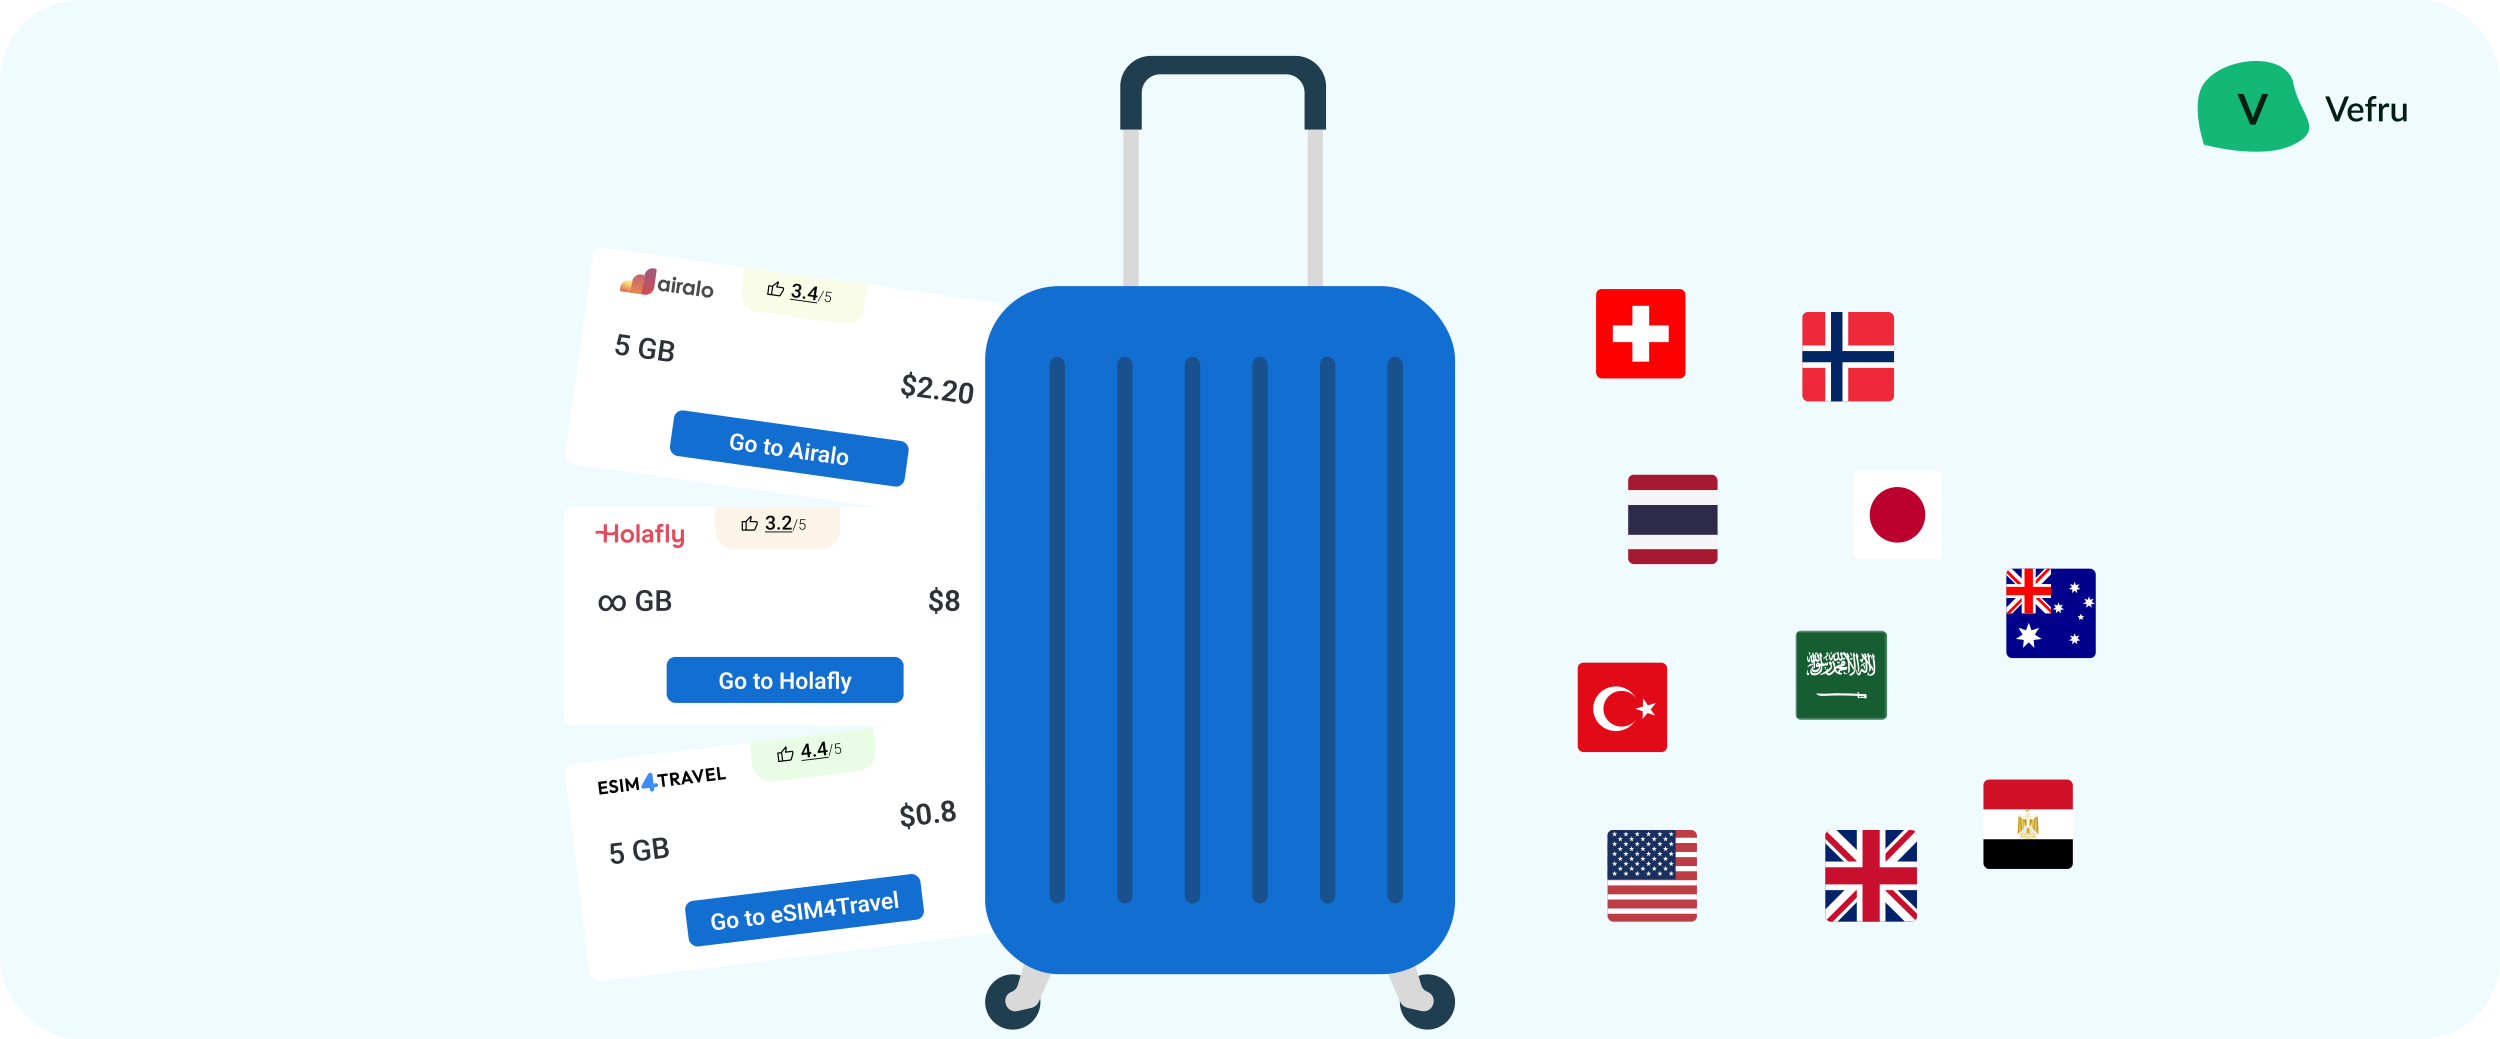 <svg xmlns="http://www.w3.org/2000/svg" width="984" height="409" fill="none"><filter id="b" width="237.702" height="171.588" x="190.16" y="65.16" color-interpolation-filters="sRGB" filterUnits="userSpaceOnUse"><feFlood flood-opacity="0" result="BackgroundImageFix"/><feColorMatrix in="SourceAlpha" result="hardAlpha" values="0 0 0 0 0 0 0 0 0 0 0 0 0 0 0 0 0 0 127 0"/><feOffset/><feGaussianBlur stdDeviation="15.92"/><feColorMatrix values="0 0 0 0 0.71 0 0 0 0 0.8 0 0 0 0 0.737 0 0 0 0.5 0"/><feBlend in2="BackgroundImageFix" result="effect1_dropShadow_6334_8087"/><feBlend in="SourceGraphic" in2="effect1_dropShadow_6334_8087" result="shape"/></filter><filter id="k" width="54.265" height="55.166" x="623.189" y="317.143" color-interpolation-filters="sRGB" filterUnits="userSpaceOnUse"><feFlood flood-opacity="0" result="BackgroundImageFix"/><feColorMatrix in="SourceAlpha" result="hardAlpha" values="0 0 0 0 0 0 0 0 0 0 0 0 0 0 0 0 0 0 127 0"/><feOffset dy="4.77"/><feGaussianBlur stdDeviation="4.77"/><feComposite in2="hardAlpha" operator="out"/><feColorMatrix values="0 0 0 0 0.848 0 0 0 0 0.915 0 0 0 0 0.871 0 0 0 0.5 0"/><feBlend in2="BackgroundImageFix" result="effect1_dropShadow_6334_8087"/><feBlend in="SourceGraphic" in2="effect1_dropShadow_6334_8087" result="shape"/></filter><filter id="m" width="55.167" height="55.166" x="708.894" y="317.143" color-interpolation-filters="sRGB" filterUnits="userSpaceOnUse"><feFlood flood-opacity="0" result="BackgroundImageFix"/><feColorMatrix in="SourceAlpha" result="hardAlpha" values="0 0 0 0 0 0 0 0 0 0 0 0 0 0 0 0 0 0 127 0"/><feOffset dy="4.77"/><feGaussianBlur stdDeviation="4.77"/><feComposite in2="hardAlpha" operator="out"/><feColorMatrix values="0 0 0 0 0.848 0 0 0 0 0.915 0 0 0 0 0.871 0 0 0 0.5 0"/><feBlend in2="BackgroundImageFix" result="effect1_dropShadow_6334_8087"/><feBlend in="SourceGraphic" in2="effect1_dropShadow_6334_8087" result="shape"/></filter><filter id="o" width="54.265" height="54.264" x="611.46" y="251.285" color-interpolation-filters="sRGB" filterUnits="userSpaceOnUse"><feFlood flood-opacity="0" result="BackgroundImageFix"/><feColorMatrix in="SourceAlpha" result="hardAlpha" values="0 0 0 0 0 0 0 0 0 0 0 0 0 0 0 0 0 0 127 0"/><feOffset dy="4.77"/><feGaussianBlur stdDeviation="4.77"/><feComposite in2="hardAlpha" operator="out"/><feColorMatrix values="0 0 0 0 0.848 0 0 0 0 0.915 0 0 0 0 0.871 0 0 0 0.5 0"/><feBlend in2="BackgroundImageFix" result="effect1_dropShadow_6334_8087"/><feBlend in="SourceGraphic" in2="effect1_dropShadow_6334_8087" result="shape"/></filter><filter id="q" width="54.265" height="54.264" x="631.308" y="177.306" color-interpolation-filters="sRGB" filterUnits="userSpaceOnUse"><feFlood flood-opacity="0" result="BackgroundImageFix"/><feColorMatrix in="SourceAlpha" result="hardAlpha" values="0 0 0 0 0 0 0 0 0 0 0 0 0 0 0 0 0 0 127 0"/><feOffset dy="4.77"/><feGaussianBlur stdDeviation="4.77"/><feComposite in2="hardAlpha" operator="out"/><feColorMatrix values="0 0 0 0 0.848 0 0 0 0 0.915 0 0 0 0 0.871 0 0 0 0.5 0"/><feBlend in2="BackgroundImageFix" result="effect1_dropShadow_6334_8087"/><feBlend in="SourceGraphic" in2="effect1_dropShadow_6334_8087" result="shape"/></filter><filter id="t" width="55.167" height="54.264" x="697.166" y="238.654" color-interpolation-filters="sRGB" filterUnits="userSpaceOnUse"><feFlood flood-opacity="0" result="BackgroundImageFix"/><feColorMatrix in="SourceAlpha" result="hardAlpha" values="0 0 0 0 0 0 0 0 0 0 0 0 0 0 0 0 0 0 127 0"/><feOffset dy="4.77"/><feGaussianBlur stdDeviation="4.77"/><feComposite in2="hardAlpha" operator="out"/><feColorMatrix values="0 0 0 0 0.848 0 0 0 0 0.915 0 0 0 0 0.871 0 0 0 0.5 0"/><feBlend in2="BackgroundImageFix" result="effect1_dropShadow_6334_8087"/><feBlend in="SourceGraphic" in2="effect1_dropShadow_6334_8087" result="shape"/></filter><filter id="w" width="54.265" height="54.264" x="771.144" y="297.295" color-interpolation-filters="sRGB" filterUnits="userSpaceOnUse"><feFlood flood-opacity="0" result="BackgroundImageFix"/><feColorMatrix in="SourceAlpha" result="hardAlpha" values="0 0 0 0 0 0 0 0 0 0 0 0 0 0 0 0 0 0 127 0"/><feOffset dy="4.77"/><feGaussianBlur stdDeviation="4.77"/><feComposite in2="hardAlpha" operator="out"/><feColorMatrix values="0 0 0 0 0.848 0 0 0 0 0.915 0 0 0 0 0.871 0 0 0 0.5 0"/><feBlend in2="BackgroundImageFix" result="effect1_dropShadow_6334_8087"/><feBlend in="SourceGraphic" in2="effect1_dropShadow_6334_8087" result="shape"/></filter><filter id="y" width="54.265" height="54.264" x="618.677" y="104.23" color-interpolation-filters="sRGB" filterUnits="userSpaceOnUse"><feFlood flood-opacity="0" result="BackgroundImageFix"/><feColorMatrix in="SourceAlpha" result="hardAlpha" values="0 0 0 0 0 0 0 0 0 0 0 0 0 0 0 0 0 0 127 0"/><feOffset dy="4.77"/><feGaussianBlur stdDeviation="4.77"/><feComposite in2="hardAlpha" operator="out"/><feColorMatrix values="0 0 0 0 0.848 0 0 0 0 0.915 0 0 0 0 0.871 0 0 0 0.5 0"/><feBlend in2="BackgroundImageFix" result="effect1_dropShadow_6334_8087"/><feBlend in="SourceGraphic" in2="effect1_dropShadow_6334_8087" result="shape"/></filter><filter id="A" width="54.265" height="54.264" x="719.72" y="175.502" color-interpolation-filters="sRGB" filterUnits="userSpaceOnUse"><feFlood flood-opacity="0" result="BackgroundImageFix"/><feColorMatrix in="SourceAlpha" result="hardAlpha" values="0 0 0 0 0 0 0 0 0 0 0 0 0 0 0 0 0 0 127 0"/><feOffset dy="4.77"/><feGaussianBlur stdDeviation="4.77"/><feComposite in2="hardAlpha" operator="out"/><feColorMatrix values="0 0 0 0 0.848 0 0 0 0 0.915 0 0 0 0 0.871 0 0 0 0.5 0"/><feBlend in2="BackgroundImageFix" result="effect1_dropShadow_6334_8087"/><feBlend in="SourceGraphic" in2="effect1_dropShadow_6334_8087" result="shape"/></filter><filter id="D" width="54.265" height="54.264" x="780.166" y="214.295" color-interpolation-filters="sRGB" filterUnits="userSpaceOnUse"><feFlood flood-opacity="0" result="BackgroundImageFix"/><feColorMatrix in="SourceAlpha" result="hardAlpha" values="0 0 0 0 0 0 0 0 0 0 0 0 0 0 0 0 0 0 127 0"/><feOffset dy="4.77"/><feGaussianBlur stdDeviation="4.77"/><feComposite in2="hardAlpha" operator="out"/><feColorMatrix values="0 0 0 0 0.848 0 0 0 0 0.915 0 0 0 0 0.871 0 0 0 0.5 0"/><feBlend in2="BackgroundImageFix" result="effect1_dropShadow_6334_8087"/><feBlend in="SourceGraphic" in2="effect1_dropShadow_6334_8087" result="shape"/></filter><filter id="F" width="55.167" height="54.264" x="699.873" y="113.252" color-interpolation-filters="sRGB" filterUnits="userSpaceOnUse"><feFlood flood-opacity="0" result="BackgroundImageFix"/><feColorMatrix in="SourceAlpha" result="hardAlpha" values="0 0 0 0 0 0 0 0 0 0 0 0 0 0 0 0 0 0 127 0"/><feOffset dy="4.77"/><feGaussianBlur stdDeviation="4.77"/><feComposite in2="hardAlpha" operator="out"/><feColorMatrix values="0 0 0 0 0.848 0 0 0 0 0.915 0 0 0 0 0.871 0 0 0 0.5 0"/><feBlend in2="BackgroundImageFix" result="effect1_dropShadow_6334_8087"/><feBlend in="SourceGraphic" in2="effect1_dropShadow_6334_8087" result="shape"/></filter><filter id="H" width="227.331" height="149.649" x="190.162" y="167.7" color-interpolation-filters="sRGB" filterUnits="userSpaceOnUse"><feFlood flood-opacity="0" result="BackgroundImageFix"/><feColorMatrix in="SourceAlpha" result="hardAlpha" values="0 0 0 0 0 0 0 0 0 0 0 0 0 0 0 0 0 0 127 0"/><feOffset/><feGaussianBlur stdDeviation="15.92"/><feColorMatrix values="0 0 0 0 0.71 0 0 0 0 0.8 0 0 0 0 0.737 0 0 0 0.5 0"/><feBlend in2="BackgroundImageFix" result="effect1_dropShadow_6334_8087"/><feBlend in="SourceGraphic" in2="effect1_dropShadow_6334_8087" result="shape"/></filter><filter id="R" width="236.589" height="168.952" x="190.162" y="249.525" color-interpolation-filters="sRGB" filterUnits="userSpaceOnUse"><feFlood flood-opacity="0" result="BackgroundImageFix"/><feColorMatrix in="SourceAlpha" result="hardAlpha" values="0 0 0 0 0 0 0 0 0 0 0 0 0 0 0 0 0 0 127 0"/><feOffset/><feGaussianBlur stdDeviation="15.92"/><feColorMatrix values="0 0 0 0 0.71 0 0 0 0 0.8 0 0 0 0 0.737 0 0 0 0.5 0"/><feBlend in2="BackgroundImageFix" result="effect1_dropShadow_6334_8087"/><feBlend in="SourceGraphic" in2="effect1_dropShadow_6334_8087" result="shape"/></filter><linearGradient id="g" x1="256.26" x2="254.765" y1="105.501" y2="116.142" gradientUnits="userSpaceOnUse"><stop offset="0" stop-color="#9e587f"/><stop offset="1" stop-color="#cf4f52"/></linearGradient><linearGradient id="h" x1="247.336" x2="245.882" y1="111.242" y2="114.579" gradientUnits="userSpaceOnUse"><stop offset="0" stop-color="#fae178"/><stop offset="1" stop-color="#dd7452"/></linearGradient><linearGradient id="i" x1="251.444" x2="250.372" y1="107.903" y2="115.525" gradientUnits="userSpaceOnUse"><stop offset="0" stop-color="#c6656c"/><stop offset="1" stop-color="#e28653"/></linearGradient><linearGradient id="ab" x1="955.375" x2="296.716" y1="589.454" y2="670.327" gradientUnits="userSpaceOnUse"><stop offset="0" stop-color="#28c891"/><stop offset="1" stop-color="#3c8dfa"/></linearGradient><clipPath id="a"><rect width="984" height="409" rx="31.332"/></clipPath><clipPath id="c"><path d="M233.436 100.765a3.8 3.8 0 0 1 4.293-3.236l154.529 21.718a3.8 3.8 0 0 1 3.235 4.293l-10.906 77.603a3.8 3.8 0 0 1-4.294 3.235l-154.528-21.717a3.803 3.803 0 0 1-3.236-4.294z"/></clipPath><clipPath id="d"><rect width="93.267" height="18.088" x="265.75" y="161.086" rx="3.392" transform="rotate(8 265.75 161.086)"/></clipPath><clipPath id="e"><path d="m243.52 98.346 41.504 5.833-2.976 21.175-41.504-5.833z"/></clipPath><clipPath id="f"><path d="m245.438 103.967 36.192 5.086-1.5 10.667-36.191-5.086z"/></clipPath><clipPath id="j"><path d="m302.039 109.446 7.53 1.058-1.059 7.53-7.53-1.059z"/></clipPath><clipPath id="l"><rect width="35.185" height="36.087" x="632.729" y="321.913" rx="2.192"/></clipPath><clipPath id="n"><rect width="36.087" height="36.087" x="718.434" y="321.913" rx="2.192"/></clipPath><clipPath id="p"><rect width="35.185" height="35.185" x="621" y="256.054" rx="2.192"/></clipPath><clipPath id="s"><rect width="35.185" height="35.185" x="640.848" y="182.076" rx="2.192"/></clipPath><clipPath id="u"><rect width="36.087" height="35.185" x="706.705" y="243.424" rx="2.192"/></clipPath><clipPath id="x"><rect width="35.185" height="35.185" x="780.684" y="302.065" rx="2.192"/></clipPath><clipPath id="z"><rect width="35.185" height="35.185" x="628.217" y="109" rx="2.192"/></clipPath><clipPath id="B"><rect width="35.185" height="35.185" x="729.26" y="180.272" rx="2.192"/></clipPath><clipPath id="E"><rect width="35.185" height="35.185" x="789.705" y="219.065" rx="2.192"/></clipPath><clipPath id="G"><rect width="36.087" height="35.185" x="709.412" y="118.022" rx="2.192"/></clipPath><clipPath id="I"><path d="M222.002 203.342c0-2.1 1.702-3.802 3.802-3.802h156.047a3.8 3.8 0 0 1 3.801 3.802v78.365a3.8 3.8 0 0 1-3.801 3.801H225.804a3.8 3.8 0 0 1-3.802-3.801z"/></clipPath><clipPath id="Q"><path d="M291.145 202.391h7.603v7.603h-7.603z"/></clipPath><clipPath id="X"><path d="M222.465 305.083a3.8 3.8 0 0 1 3.31-4.237l154.884-19.017a3.8 3.8 0 0 1 4.237 3.31l9.55 77.781a3.8 3.8 0 0 1-3.31 4.236l-154.884 19.017a3.8 3.8 0 0 1-4.236-3.31z"/></clipPath><clipPath id="Y"><rect width="93.267" height="18.088" x="269.291" y="354.985" rx="3.392" transform="rotate(-7 269.291 354.985)"/></clipPath><clipPath id="Z"><path d="m231.58 300.136 55.245-6.783 2.606 21.224-55.245 6.783z"/></clipPath><clipPath id="aa"><path d="m235.098 305.381 49.92-6.13 1.226 9.985-49.92 6.129z"/></clipPath><clipPath id="ak"><path d="m304.779 293.635 7.546-.927.927 7.547-7.546.926z"/></clipPath><mask id="v" width="37" height="36" x="706" y="243" maskUnits="userSpaceOnUse"><path fill="#fff" d="M706.703 243.424h36.082v35.179h-36.082z"/></mask><mask id="C" width="36" height="36" x="729" y="180" maskUnits="userSpaceOnUse"><path fill="#fff" d="M729.262 180.272h35.182v35.186h-35.182z"/></mask><mask id="ac" width="52" height="15" x="235" y="300" maskUnits="userSpaceOnUse"><path fill="#fff" d="m236.16 314.025 49.919-6.129-.897-7.313-49.92 6.13z"/></mask><mask id="ad" width="52" height="15" x="235" y="300" maskUnits="userSpaceOnUse"><path fill="#fff" d="m236.16 314.025 49.919-6.129-.897-7.313-49.92 6.13z"/></mask><mask id="ae" width="52" height="15" x="235" y="300" maskUnits="userSpaceOnUse"><path fill="#fff" d="m236.16 314.025 49.919-6.129-.897-7.313-49.92 6.13z"/></mask><mask id="af" width="52" height="15" x="235" y="300" maskUnits="userSpaceOnUse"><path fill="#fff" d="m236.16 314.025 49.919-6.129-.897-7.313-49.92 6.13z"/></mask><mask id="ag" width="52" height="15" x="235" y="300" maskUnits="userSpaceOnUse"><path fill="#fff" d="m236.16 314.025 49.919-6.129-.897-7.313-49.92 6.13z"/></mask><mask id="ah" width="52" height="15" x="235" y="300" maskUnits="userSpaceOnUse"><path fill="#fff" d="m236.16 314.025 49.919-6.129-.897-7.313-49.92 6.13z"/></mask><mask id="ai" width="52" height="15" x="235" y="300" maskUnits="userSpaceOnUse"><path fill="#fff" d="m236.16 314.025 49.919-6.129-.897-7.313-49.92 6.13z"/></mask><mask id="aj" width="52" height="15" x="235" y="300" maskUnits="userSpaceOnUse"><path fill="#fff" d="m236.16 314.025 49.919-6.129-.897-7.313-49.92 6.13z"/></mask><g clip-path="url(#a)"><rect width="984" height="409" fill="#f0fbff" rx="31.332"/><g filter="url(#b)"><g clip-path="url(#c)"><path fill="#fff" d="M233.436 100.765a3.8 3.8 0 0 1 4.293-3.236l154.529 21.718a3.8 3.8 0 0 1 3.235 4.293l-10.906 77.603a3.8 3.8 0 0 1-4.294 3.235l-154.528-21.717a3.803 3.803 0 0 1-3.236-4.294z"/><path fill="#2e3238" d="m243.738 135.857-1.022-.408 1.003-3.975 4.329.608-.158 1.125-3.226-.453-.498 1.937q.204-.084.549-.142.347-.064.771-.004.568.08.988.33.427.246.692.643.265.391.36.916.096.52.008 1.143a3.2 3.2 0 0 1-.312 1.019 2.5 2.5 0 0 1-.605.787q-.378.323-.903.463-.52.135-1.192.041a3.3 3.3 0 0 1-.945-.279 2.7 2.7 0 0 1-.761-.551 2.3 2.3 0 0 1-.484-.799 2.5 2.5 0 0 1-.115-1.023l1.302.183q-.006.398.121.697.133.294.394.477c.261.183.385.2.631.235q.336.048.595-.034.26-.088.451-.286.197-.202.317-.495.124-.291.177-.661a2.1 2.1 0 0 0-.003-.658 1.4 1.4 0 0 0-.199-.546 1.16 1.16 0 0 0-.4-.393 1.5 1.5 0 0 0-.606-.209q-.474-.067-.747.035a2.3 2.3 0 0 0-.512.277m14.263 1.628-.431 3.066a2.7 2.7 0 0 1-.605.421q-.395.214-1.018.324-.622.108-1.51-.016a3.7 3.7 0 0 1-1.349-.448 3.1 3.1 0 0 1-.98-.908 3.5 3.5 0 0 1-.531-1.306q-.147-.752-.018-1.667l.078-.557q.127-.91.454-1.59.332-.685.832-1.12a2.8 2.8 0 0 1 1.142-.604 3.6 3.6 0 0 1 1.421-.065q.986.138 1.586.56.605.417.876 1.046c.271.629.268.881.261 1.386l-1.357-.191a2.2 2.2 0 0 0-.154-.786 1.3 1.3 0 0 0-.467-.594q-.32-.242-.877-.321a1.9 1.9 0 0 0-.87.064 1.6 1.6 0 0 0-.681.449 2.7 2.7 0 0 0-.48.81 5 5 0 0 0-.284 1.141l-.08.568q-.093.663-.027 1.194.072.533.286.923a1.8 1.8 0 0 0 .581.628q.361.23.847.299.474.066.788.032a2 2 0 0 0 .507-.126q.198-.09.313-.181l.223-1.594-1.67-.235.145-1.031zm4.477 1.113-2.046-.288.131-1.011 1.787.252q.452.063.785-.025.339-.093.54-.323.202-.237.253-.6.057-.403-.062-.678a.9.9 0 0 0-.422-.436q-.299-.16-.789-.229l-1.34-.189-.973 6.927-1.385-.195 1.129-8.029 2.724.383a5 5 0 0 1 1.162.292q.507.201.832.522.333.317.463.751.135.435.056.998a1.8 1.8 0 0 1-.365.877 1.8 1.8 0 0 1-.794.568q-.499.195-1.196.147zm-.57 3.62-2.421-.341.777-1.009 1.798.252q.469.066.805-.044.336-.115.53-.37.2-.258.252-.634a1.56 1.56 0 0 0-.043-.697.96.96 0 0 0-.373-.508q-.275-.202-.755-.269l-1.555-.219.153-1.008 2.024.285.261.425q.658.114 1.045.445.393.33.541.79.15.46.08.956-.108.766-.517 1.237a2.1 2.1 0 0 1-1.065.655q-.66.177-1.537.054m97.137 4.16-.23 1.637-.855-.12.23-1.638zm-1.37 8.99-.208 1.478-.849-.119.208-1.478zm.969-1.697a1.2 1.2 0 0 0-.044-.563 1.1 1.1 0 0 0-.334-.469 3.4 3.4 0 0 0-.679-.449 8 8 0 0 1-1.166-.743 2.5 2.5 0 0 1-.724-.895q-.227-.505-.128-1.21.096-.678.48-1.131.39-.456.996-.647.607-.196 1.357-.09.585.082 1.023.323.444.237.729.615.29.378.398.888.115.505.028 1.123l-1.456-.205q.048-.342.008-.617a1.3 1.3 0 0 0-.158-.478.9.9 0 0 0-.308-.33 1.05 1.05 0 0 0-.439-.157q-.363-.051-.62.053a.85.85 0 0 0-.395.327 1.35 1.35 0 0 0-.181.531q-.042.298.037.54.084.237.329.456.25.222.704.476.68.366 1.164.76.485.389.713.887.228.5.129 1.199-.1.717-.501 1.167a2.07 2.07 0 0 1-1.022.627q-.626.176-1.409.066a3.8 3.8 0 0 1-.974-.272 2.7 2.7 0 0 1-.833-.555 2.2 2.2 0 0 1-.522-.889q-.166-.536-.064-1.263l1.461.205q-.059.42.013.711.07.291.236.483.165.186.387.285.222.097.459.132.387.054.659-.043a.9.9 0 0 0 .438-.315q.166-.224.209-.533m7.89 2.082-.161 1.147-5.438-.764.138-.982 3.005-2.451q.473-.406.758-.715t.423-.57q.145-.267.18-.52a1.5 1.5 0 0 0-.041-.664 1 1 0 0 0-.325-.49 1.15 1.15 0 0 0-.591-.24 1.24 1.24 0 0 0-.715.09 1.2 1.2 0 0 0-.502.447 1.9 1.9 0 0 0-.248.724l-1.461-.205q.1-.712.513-1.249.414-.544 1.081-.81c.667-.266.95-.226 1.516-.147q.828.117 1.362.473.536.351.763.894.228.544.13 1.239-.054.386-.234.743c-.18.357-.274.469-.463.694a7 7 0 0 1-.644.663q-.367.331-.808.668l-1.811 1.523zm1.091.597a.77.77 0 0 1 .305-.525q.257-.194.644-.14.385.054.58.312a.77.77 0 0 1 .148.589.76.76 0 0 1-.304.52q-.257.189-.643.134c-.386-.055-.451-.138-.581-.306a.76.76 0 0 1-.149-.584m8.57.761-.161 1.147-5.437-.765.138-.981 3.004-2.451q.473-.406.759-.715.285-.309.423-.57a1.6 1.6 0 0 0 .18-.52q.051-.37-.042-.664a1 1 0 0 0-.325-.49 1.16 1.16 0 0 0-.59-.241 1.25 1.25 0 0 0-.716.091 1.2 1.2 0 0 0-.501.447 1.8 1.8 0 0 0-.248.724l-1.462-.205q.1-.711.513-1.25a2.5 2.5 0 0 1 1.081-.809q.668-.267 1.517-.147.827.116 1.362.473.535.35.763.894.226.543.129 1.239a2.4 2.4 0 0 1-.234.743 3.6 3.6 0 0 1-.463.694 6.5 6.5 0 0 1-.644.663q-.367.33-.808.668l-1.811 1.522zm6.831-2.668-.19 1.351q-.13.927-.41 1.557t-.691.999a2.2 2.2 0 0 1-.93.494 3 3 0 0 1-1.119.039 3.2 3.2 0 0 1-.876-.247 2.3 2.3 0 0 1-.691-.49 2.5 2.5 0 0 1-.468-.752 3.6 3.6 0 0 1-.221-1.027 6.4 6.4 0 0 1 .062-1.324l.19-1.351q.131-.926.409-1.55.285-.624.696-.988c.411-.364.583-.403.928-.482a3 3 0 0 1 1.119-.04q.486.068.877.247.396.18.685.484.295.3.469.741.175.435.217 1.02.048.58-.056 1.319m-1.674 1.345.247-1.753a5 5 0 0 0 .058-.813 2.6 2.6 0 0 0-.066-.611 1.2 1.2 0 0 0-.193-.426.9.9 0 0 0-.31-.275 1.3 1.3 0 0 0-.415-.131 1.1 1.1 0 0 0-.529.044.95.95 0 0 0-.43.299 1.9 1.9 0 0 0-.328.612q-.133.386-.214.96l-.246 1.753a6 6 0 0 0-.064.818q.006.356.07.617.07.263.191.443.127.175.309.28.184.1.415.131.292.042.529-.043a1 1 0 0 0 .432-.311 2 2 0 0 0 .324-.624q.14-.396.22-.97"/><g clip-path="url(#d)"><rect width="93.267" height="18.088" x="265.75" y="161.086" fill="#126ed0" rx="3.392" transform="rotate(8 265.75 161.086)"/><path fill="#fff" d="m292.621 174.172-.349 2.479q-.165.16-.496.327a2.9 2.9 0 0 1-.829.254q-.503.081-1.202-.018a3 3 0 0 1-1.083-.357 2.4 2.4 0 0 1-.781-.721 2.7 2.7 0 0 1-.425-1.04 4 4 0 0 1-.014-1.327l.059-.42q.102-.73.366-1.273.268-.542.669-.887.405-.344.919-.481.519-.138 1.122-.052.81.114 1.292.453.488.34.702.848.215.502.2 1.116l-1.172-.164a1.6 1.6 0 0 0-.111-.609 1 1 0 0 0-.356-.451q-.242-.181-.662-.241a1.4 1.4 0 0 0-.645.052 1.26 1.26 0 0 0-.512.343 2 2 0 0 0-.372.621 4 4 0 0 0-.219.888l-.06.429a3.6 3.6 0 0 0-.023.924q.05.408.208.707.165.296.437.476.279.178.655.231.34.047.572.022a1.5 1.5 0 0 0 .383-.093q.147-.064.233-.133l.168-1.194-1.264-.177.123-.879zm.707 1.093.013-.091q.072-.521.283-.937.21-.421.54-.705t.766-.405q.438-.126.962-.052.534.075.919.316.39.238.629.602.238.363.325.826.087.457.014.978l-.013.092a3 3 0 0 1-.283.937q-.21.416-.54.704-.33.285-.766.406a2.4 2.4 0 0 1-.966.047 2.4 2.4 0 0 1-.915-.312 1.96 1.96 0 0 1-.629-.601 2.3 2.3 0 0 1-.325-.826 3 3 0 0 1-.014-.979m1.167.071-.013.092a2.6 2.6 0 0 0-.02.59q.022.28.121.503a.95.95 0 0 0 .282.37q.19.143.474.182a1 1 0 0 0 .497-.046.96.96 0 0 0 .374-.277q.16-.187.259-.45c.099-.263.114-.366.143-.573l.013-.092a2.6 2.6 0 0 0 .019-.581 1.5 1.5 0 0 0-.125-.504.93.93 0 0 0-.755-.565.92.92 0 0 0-.872.336 1.6 1.6 0 0 0-.255.45 2.6 2.6 0 0 0-.142.565m8.92-1.115-.117.831-2.712-.381.117-.831zm-1.822-1.442 1.159.163-.637 4.53q-.03.21.011.332c.041.122.077.14.149.177s.161.063.266.078q.114.016.212.016t.165-.004l-.117.867a2.4 2.4 0 0 1-.75.006 1.7 1.7 0 0 1-.664-.227 1 1 0 0 1-.394-.497q-.12-.324-.05-.819zm1.933 3.92.013-.092q.072-.52.283-.937.21-.42.54-.705.33-.284.766-.405.438-.126.962-.052.534.075.919.317.39.237.629.601.238.363.325.826.087.458.014.979l-.013.091a3 3 0 0 1-.283.937q-.21.417-.54.705-.33.283-.766.405a2.35 2.35 0 0 1-.966.047 2.4 2.4 0 0 1-.915-.311 1.96 1.96 0 0 1-.629-.602 2.3 2.3 0 0 1-.325-.826 3 3 0 0 1-.014-.978m1.167.07-.013.092a2.6 2.6 0 0 0-.02.59q.022.28.121.503a.95.95 0 0 0 .282.37q.19.143.474.182a.96.96 0 0 0 .497-.046.96.96 0 0 0 .374-.277q.16-.187.259-.45c.099-.263.114-.366.143-.573l.013-.092a2.6 2.6 0 0 0 .019-.581 1.5 1.5 0 0 0-.125-.504.93.93 0 0 0-.755-.565.92.92 0 0 0-.872.336 1.6 1.6 0 0 0-.255.451q-.099.258-.142.564m9.394-1.73-2.574 5.146-1.272-.179 3.273-6.033.814.114zm.758 5.614-1.064-5.657.026-.982.818.115 1.497 6.703zm.25-2.378-.133.949-3.416-.48.134-.949zm3.485-1.922-.665 4.731-1.158-.162.665-4.732zm-1.063-1.412a.58.58 0 0 1 .235-.404q.203-.145.505-.103.302.043.453.238.155.196.119.454a.57.57 0 0 1-.239.399q-.2.145-.501.103c-.301-.042-.353-.107-.457-.238a.57.57 0 0 1-.115-.449m3.184 2.695-.529 3.766-1.155-.163.665-4.731 1.094.153zm1.579-.795-.169 1.074a3 3 0 0 0-.437-.097 1.4 1.4 0 0 0-.478.008.9.9 0 0 0-.365.159.9.9 0 0 0-.248.304 1.4 1.4 0 0 0-.141.426l-.245-.066q.064-.45.21-.822.145-.372.361-.636c.216-.264.31-.304.5-.385q.29-.124.635-.075.096.013.203.046a.7.7 0 0 1 .174.064m2.564 4.191.306-2.182a1 1 0 0 0-.024-.427.6.6 0 0 0-.216-.307.9.9 0 0 0-.419-.157 1 1 0 0 0-.418.022.58.58 0 0 0-.431.497l-1.159-.163q.042-.293.218-.536.177-.247.464-.416.292-.174.672-.24.383-.067.839-.003.537.076.932.318.399.24.588.636.194.397.116.949l-.29 2.064q-.05.353-.041.614.012.255.079.452l-.011.075-1.176-.166a1.7 1.7 0 0 1-.063-.472 3.5 3.5 0 0 1 .034-.558m.425-1.853-.088.688-.73-.103a2 2 0 0 0-.484-.01.9.9 0 0 0-.359.11.65.65 0 0 0-.232.218.8.8 0 0 0-.11.31.64.64 0 0 0 .034.325.6.6 0 0 0 .205.257q.147.1.357.13.306.043.55-.047.245-.095.398-.257a.67.67 0 0 0 .183-.322l.262.545a2 2 0 0 1-.237.355q-.15.184-.368.332a1.6 1.6 0 0 1-.504.223 1.6 1.6 0 0 1-.645.026 1.8 1.8 0 0 1-.797-.3 1.5 1.5 0 0 1-.502-.583 1.3 1.3 0 0 1-.108-.756q.053-.375.234-.645.18-.268.483-.427.304-.162.725-.205.426-.048.955.027zm3.806-3.376-.944 6.717-1.159-.163.944-6.717zm.278 4.525.013-.091q.073-.521.283-.937.211-.422.541-.705c.33-.283.475-.324.766-.405q.437-.126.961-.052.534.075.919.316.39.238.629.602.239.363.326.826.087.458.014.978l-.013.092a3 3 0 0 1-.284.937q-.21.417-.54.704-.33.285-.766.406c-.436.121-.613.096-.965.047a2.4 2.4 0 0 1-.915-.312 1.95 1.95 0 0 1-.629-.601 2.3 2.3 0 0 1-.326-.826 3 3 0 0 1-.014-.979m1.167.071-.012.092q-.044.31-.021.59t.121.503c.098.223.16.272.283.37a1 1 0 0 0 .473.182 1 1 0 0 0 .497-.046.95.95 0 0 0 .374-.277q.16-.187.259-.45.1-.262.143-.573l.013-.092a2.6 2.6 0 0 0 .019-.581 1.5 1.5 0 0 0-.125-.504.93.93 0 0 0-.754-.565.92.92 0 0 0-.873.336 1.6 1.6 0 0 0-.255.451q-.099.258-.142.564"/></g><g clip-path="url(#e)"><g clip-path="url(#f)"><path fill="url(#g)" d="m258.466 106.348-.969 6.896s-.126 1.071-1.158 1.96c-1.031.89-2.215.848-2.524.805l-1.33-.187 1.246-7.647s.185-1.15 1.289-1.978c1.053-.788 2.222-.557 2.222-.557l.789.111s.516.024.435.597"/><path fill="url(#h)" d="m248.906 110.555-.617 4.677-3.885-.546s-.461-.075-.411-.434l.197-1.401s.128-1.034 1.052-1.788c.925-.753 1.898-.733 2.196-.691s1.468.183 1.468.183"/><path fill="url(#i)" d="m252.672 115.848-4.599-.646.834-4.647s.101-1.12 1.274-1.963c.805-.579 1.487-.658 2.062-.577l1.479.208z"/><path fill="#b50d31" d="m252.48 115.822.191.027 1.051-7.625z" opacity=".61"/><path fill="#c84e28" d="m248.914 110.498-.846 4.703.216.031z" opacity=".59"/><path fill="#4a4a4c" d="m262.729 110.402 1.095.154-.612 4.351-1.095-.154.065-.46a2.2 2.2 0 0 1-.705.348c-.235.06-.479.072-.718.035q-.846-.118-1.371-.859c-.525-.741-.48-1.065-.388-1.713q.141-1.008.829-1.568c.688-.56.972-.52 1.541-.44q.392.056.716.251.324.198.575.534zm-1.278.735a1.12 1.12 0 0 0-.893.239q-.387.312-.465.871-.08.564.211.976a1.13 1.13 0 0 0 .791.483q.515.072.905-.238c.39-.31.418-.504.472-.891q.08-.568-.211-.967a1.15 1.15 0 0 0-.81-.473m4.159-2.157q.288.04.465.278c.177.238.163.335.135.533a.7.7 0 0 1-.274.469.7.7 0 0 1-.244.123.7.7 0 0 1-.273.014.67.67 0 0 1-.468-.279.7.7 0 0 1-.134-.54.68.68 0 0 1 .272-.463.67.67 0 0 1 .521-.135m-.799 1.715 1.094.154-.611 4.351-1.095-.153zm1.833.258.939.132-.077.548q.198-.303.474-.435c.276-.132.377-.118.577-.09q.213.03.43.175l-.473.891a.8.8 0 0 0-.303-.14q-.254-.036-.471.252-.219.288-.347 1.199l-.026.213-.247 1.76-1.087-.153zm5.84.821 1.095.154-.612 4.351-1.095-.154.065-.46a2.2 2.2 0 0 1-.705.348c-.234.06-.479.072-.718.035q-.846-.118-1.371-.859c-.525-.741-.479-1.065-.388-1.713q.141-1.008.829-1.568c.688-.56.972-.52 1.541-.44q.393.056.716.251.324.198.575.534zm-1.277.734a1.12 1.12 0 0 0-.894.239q-.386.312-.465.871-.079.564.211.976a1.12 1.12 0 0 0 .791.483q.516.072.906-.238t.471-.891q.08-.567-.21-.967a1.16 1.16 0 0 0-.81-.473m3.595-2.121 1.095.153-.848 6.032-1.095-.154zm3.919 2.149q.617.087 1.118.471c.326.246.579.577.731.955q.23.571.145 1.183a2.3 2.3 0 0 1-.469 1.109 2.2 2.2 0 0 1-.954.721 2.34 2.34 0 0 1-1.21.137 2.2 2.2 0 0 1-1.508-.891 2.22 2.22 0 0 1-.437-1.711q.144-1.02.989-1.595a2.22 2.22 0 0 1 1.595-.379m-.126 1.031q-.51-.072-.899.235-.39.306-.467.858-.08.567.206.967c.286.4.457.423.8.471s.645-.03.906-.236q.392-.307.47-.868.08-.56-.207-.957c-.287-.397-.461-.422-.809-.47"/></g></g><path fill="#f9fce6" d="m293.025 105.302 48.469 6.812-1.256 8.941a7.604 7.604 0 0 1-8.588 6.471l-33.41-4.696a7.6 7.6 0 0 1-6.471-8.587z"/><path fill="#070707" d="m312.958 113.953.529.075q.309.042.526-.035a.7.7 0 0 0 .347-.251.9.9 0 0 0 .159-.417.94.94 0 0 0-.031-.446.63.63 0 0 0-.232-.322.96.96 0 0 0-.445-.164.95.95 0 0 0-.44.036.73.73 0 0 0-.502.612l-.89-.125q.06-.426.331-.726.27-.3.683-.433.416-.136.901-.068.519.074.881.3.366.224.535.593c.169.369.146.535.099.868q-.032.228-.172.449c-.14.221-.218.275-.376.385a1.7 1.7 0 0 1-.566.239q-.33.075-.741.016l-.666-.093zm-.097.691.068-.485.665.094q.471.066.786.222.32.158.501.382.183.22.244.48.065.261.026.536-.053.375-.23.65-.174.272-.448.44c-.274.168-.39.186-.62.224q-.341.057-.728.003-.345-.05-.648-.189c-.303-.139-.377-.214-.526-.363a1.4 1.4 0 0 1-.331-.53 1.5 1.5 0 0 1-.05-.682l.886.125a.8.8 0 0 0 .051.438q.089.196.276.328.192.132.456.169.28.039.496-.032c.216-.071.26-.131.35-.251a.95.95 0 0 0 .176-.455.95.95 0 0 0-.05-.524.7.7 0 0 0-.305-.335 1.35 1.35 0 0 0-.516-.17zm3.053 2.413a.47.47 0 0 1 .189-.326.5.5 0 0 1 .398-.09.5.5 0 0 1 .359.196q.12.16.091.365a.47.47 0 0 1-.188.326.5.5 0 0 1-.398.087.52.52 0 0 1-.36-.193.48.48 0 0 1-.091-.365m5.901-.667-.099.706-3.86-.542.045-.538 2.817-3.293.71.1-.953 1.208-1.627 1.942zm-.185-3.539-.752 5.353-.886-.124.752-5.353zm2.728 1.748-2.289 4.124-.297-.042 2.289-4.123zm.763 2.177-.249-.111.471-1.927 2.007.282-.043.309-1.726-.243-.331 1.331q.115-.059.324-.103.211-.047.463-.011.267.038.472.159.209.12.341.312.134.19.186.443.051.249.01.549a2 2 0 0 1-.147.522q-.106.233-.277.394-.172.16-.412.227c-.24.067-.344.052-.551.023a1.5 1.5 0 0 1-.443-.129 1.2 1.2 0 0 1-.346-.26 1.1 1.1 0 0 1-.222-.385 1.4 1.4 0 0 1-.057-.509l.317.045q-.005.274.082.475c.087.201.146.241.264.321q.18.121.445.158a.95.95 0 0 0 .384-.016.7.7 0 0 0 .299-.163.9.9 0 0 0 .211-.305q.085-.187.121-.439.03-.215-.005-.402a.9.9 0 0 0-.135-.343.8.8 0 0 0-.257-.252 1 1 0 0 0-.381-.13 1.15 1.15 0 0 0-.469.013 1.3 1.3 0 0 0-.346.165m-14.144.786 10.654 1.498-.051.367-10.655-1.497z"/><g clip-path="url(#j)"><path fill="#000" d="m306.696 116.657-3.3-.464.53-3.764 2.372-1.777.228.303a.4.4 0 0 1 .063.141.4.4 0 0 1 .011.156l-.011.079-.536 1.397 2.102.295a.55.55 0 0 1 .371.227.55.55 0 0 1 .116.42l-.071.507a1 1 0 0 1-.071.205l-1.197 1.995a.6.6 0 0 1-.262.223.6.6 0 0 1-.345.057m-2.763-.868 2.83.398q.033.004.07-.009c.037-.013.045-.027.061-.053l1.203-1.99.074-.531a.1.1 0 0 0-.017-.073.1.1 0 0 0-.066-.037l-2.696-.379.635-1.664-1.659 1.244zm-.007-3.36-.067.47-1.007-.141-.397 2.823 1.008.142-.067.47-1.478-.207.529-3.765z"/></g></g></g><g filter="url(#k)"><g clip-path="url(#l)"><path fill="#bd3d44" d="M632.729 321.913h35.184V358h-35.184"/><path fill="#000" d="M632.729 326.001h35.184zm0 5.568h35.184zm0 5.568h35.184zm0 5.568h35.184zm0 5.569h35.184zm0 5.568h35.184z"/><path stroke="#fff" stroke-width="2.055" d="M632.729 326.001h35.184m-35.184 5.568h35.184m-35.184 5.568h35.184m-35.184 5.568h35.184m-35.184 5.569h35.184m-35.184 5.568h35.184"/><path fill="#192f5d" d="M632.729 321.913h26.8v19.383h-26.8z"/><path fill="#fff" d="m635.508 322.464.636 2.009-1.665-1.242h2.059l-1.666 1.242zm0 3.886.636 2.009-1.665-1.242h2.059l-1.666 1.242zm0 3.887.636 2.008-1.665-1.241h2.059l-1.666 1.241zm0 3.886.636 2.008-1.665-1.241h2.059l-1.666 1.241zm0 3.886.636 2.009-1.665-1.242h2.059l-1.666 1.242zm2.229-13.602.636 2.009-1.666-1.242h2.059l-1.666 1.242zm0 3.886.636 2.009-1.666-1.241h2.059l-1.666 1.241zm0 3.887.636 2.008-1.666-1.241h2.059l-1.666 1.241zm0 3.886.636 2.009-1.666-1.242h2.059l-1.666 1.242zm2.228-13.602.637 2.009-1.666-1.242h2.059l-1.666 1.242zm0 3.886.637 2.009-1.666-1.242h2.059l-1.666 1.242zm0 3.887.637 2.008-1.666-1.241h2.059l-1.666 1.241zm0 3.886.637 2.008-1.666-1.241h2.059l-1.666 1.241zm0 3.886.637 2.009-1.666-1.242h2.059l-1.666 1.242zm2.229-13.602.636 2.009-1.666-1.242h2.059l-1.666 1.242zm0 3.886.636 2.009-1.666-1.241h2.059l-1.666 1.241zm0 3.887.636 2.008-1.666-1.241h2.059l-1.666 1.241zm0 3.886.636 2.009-1.666-1.242h2.059l-1.666 1.242zm2.226-13.602.637 2.009-1.666-1.242h2.059l-1.666 1.242zm0 3.886.637 2.009-1.666-1.242h2.059l-1.666 1.242zm0 3.887.637 2.008-1.666-1.241h2.059l-1.666 1.241zm0 3.886.637 2.008-1.666-1.241h2.059l-1.666 1.241zm0 3.886.637 2.009-1.666-1.242h2.059l-1.666 1.242zm2.229-13.602.636 2.009-1.666-1.242h2.059l-1.666 1.242zm0 3.886.636 2.009-1.666-1.241h2.059l-1.666 1.241zm0 3.887.636 2.008-1.666-1.241h2.059l-1.666 1.241zm0 3.886.636 2.009-1.666-1.242h2.059l-1.666 1.242zm2.228-13.602.637 2.009-1.666-1.242h2.059l-1.666 1.242zm0 3.886.637 2.009-1.666-1.242h2.059l-1.666 1.242zm0 3.887.637 2.008-1.666-1.241h2.059l-1.666 1.241zm0 3.886.637 2.008-1.666-1.241h2.059l-1.666 1.241zm0 3.886.637 2.009-1.666-1.242h2.059l-1.666 1.242zm2.229-13.602.636 2.009-1.666-1.242h2.059l-1.666 1.242zm0 3.886.636 2.009-1.666-1.241h2.059l-1.666 1.241zm0 3.887.636 2.008-1.666-1.241h2.059l-1.666 1.241zm0 3.886.636 2.009-1.666-1.242h2.059l-1.666 1.242zm2.228-13.602.637 2.009-1.666-1.242h2.059l-1.666 1.242zm0 3.886.637 2.009-1.666-1.242h2.059l-1.666 1.242zm0 3.887.637 2.008-1.666-1.241h2.059l-1.666 1.241zm0 3.886.637 2.008-1.666-1.241h2.059l-1.666 1.241zm0 3.886.637 2.009-1.666-1.242h2.059l-1.666 1.242zm2.229-13.602.636 2.009-1.666-1.242h2.059l-1.666 1.242zm0 3.886.636 2.009-1.666-1.241h2.059l-1.666 1.241zm0 3.887.636 2.008-1.666-1.241h2.059l-1.666 1.241zm0 3.886.636 2.009-1.666-1.242h2.059l-1.666 1.242zm2.228-13.602.637 2.009-1.666-1.242h2.059l-1.666 1.242zm0 3.886.637 2.009-1.666-1.242h2.059l-1.666 1.242zm0 3.887.637 2.008-1.666-1.241h2.059l-1.666 1.241zm0 3.886.637 2.008-1.666-1.241h2.059l-1.666 1.241zm0 3.886.637 2.009-1.666-1.242h2.059l-1.666 1.242z"/></g></g><g filter="url(#m)"><g clip-path="url(#n)"><path fill="#012169" d="M718.434 321.913h36.087V358h-36.087z"/><path fill="#fff" d="M754.521 321.913v4.511l-13.392 13.533 13.392 13.18V358h-4.723l-13.462-13.251L723.226 358h-4.792v-4.793l13.109-13.18-13.109-12.898v-5.216h4.369l13.533 13.251 13.11-13.251z"/><path fill="#c8102e" d="m731.402 344.749.776 2.397L721.394 358h-2.96v-.211zm8.74-.845 3.806.563 10.573 10.361V358zm14.379-21.991-13.533 13.815-.282-3.102 10.572-10.713zm-36.087.071 13.603 13.321-4.159-.564-9.444-9.374z"/><path fill="#fff" d="M730.838 321.913V358h11.278v-36.087zm-12.404 12.405v11.277h36.087v-11.277z"/><path fill="#c8102e" d="M718.434 336.573v6.767h36.087v-6.767zm14.66-14.66V358h6.766v-36.087z"/></g></g><g filter="url(#o)"><g fill-rule="evenodd" clip-path="url(#p)" clip-rule="evenodd"><path fill="#e30a17" d="M621 256.054h35.185v35.185H621z"/><path fill="#fff" d="M644.969 274.196c0 4.852-4.006 8.79-8.941 8.79-4.934 0-8.94-3.938-8.94-8.796 0-4.859 3.999-8.783 8.934-8.783s8.954 3.931 8.954 8.789z"/><path fill="#e30a17" d="M645.416 274.196c0 3.883-3.202 7.031-7.154 7.031s-7.147-3.148-7.147-7.031 3.196-7.03 7.147-7.03 7.147 3.148 7.147 7.03z"/><path fill="#fff" d="m646.708 270.087-.069 3.251-3.037.824 2.989 1.065-.069 2.976 1.945-2.323 2.948 1.017-1.704-2.494 2.075-2.481-3.188.879z"/></g></g><g filter="url(#q)"><g fill-rule="evenodd" clip-path="url(#s)" clip-rule="evenodd"><path fill="#f4f5f8" d="M640.848 182.076h35.184v35.185h-35.184z"/><path fill="#2d2a4a" d="M640.848 193.992h35.184v11.724h-35.184z"/><path fill="#a51931" d="M640.848 182.076h35.184v6.047h-35.184zm0 29.323h35.184v5.862h-35.184z"/></g></g><g filter="url(#t)"><g fill-rule="evenodd" clip-path="url(#u)" clip-rule="evenodd" mask="url(#v)"><path fill="#165d31" d="M697.684 243.424h54.122v35.179h-54.122z"/><g fill="#fff"><path d="M711.323 253.396c-.058.823-.138 2.27.582 2.419.866.078.386-1.433.699-1.703.065-.141.174-.141.181.036v1.277c-.007.425.27.539.488.631.233-.021.378-.014.473.198l.101 2.22s.531.142.553-1.248c.029-.816-.167-1.504-.051-1.66 0-.156.204-.163.35-.092.225.156.327.355.676.27.538-.142.858-.397.873-.795a3.5 3.5 0 0 0-.247-1.142c.022-.07-.109-.248-.08-.319.094.142.24.135.276 0-.094-.298-.233-.574-.465-.695-.19-.163-.466-.127-.568.213-.012.447.143.883.437 1.227.091.193.129.406.109.617-.153.092-.306.05-.437-.078 0 0-.429-.319-.429-.383.116-.709.029-.787-.036-.986-.044-.269-.175-.354-.284-.539-.109-.113-.247-.113-.32 0-.189.319-.102 1 .036 1.305.102.284.248.461.175.461-.058.156-.175.121-.262-.064a4.3 4.3 0 0 1-.153-1.198c-.036-.319-.073-.993-.291-1.163-.131-.171-.327-.086-.393.07a5.6 5.6 0 0 0 .022.923c.146.496.189.95.262 1.468.022.695-.415.305-.393-.043.102-.447.073-1.156-.014-1.333-.073-.178-.153-.22-.32-.192-.146-.014-.488.355-.582.979 0 0-.088.319-.124.596-.051.319-.262.546-.415-.043-.131-.425-.211-1.482-.429-1.234"/><path d="m713.681 256.772-2.255 1.057c.022-.496 1.069-1.404 1.782-1.418.466.014.349.177.473.354z"/><path d="M713.287 257.46c-1.193 2.986 2.779 3.405 3.223.121.043-.135.218-.27.24-.05-.095 2.979-3.07 3.178-3.579 2.241-.124-.212-.16-.709-.175-1.007-.073-.581-.393-.354-.436.227-.051.319-.044.412-.044.724.16 2.34 4.001 1.333 4.627-.603.327-1.071-.059-1.866.123-1.866.378.405.917.057 1.033-.085.051-.071.175-.113.262-.021.291.213.822.106.931-.255.058-.362.109-.731.124-1.114-.24.071-.422.121-.437.213l-.051.326c-.021.1-.232.107-.24-.028-.094-.404-.472-.461-.705.17-.153.128-.437.142-.466-.035.037-.426-.138-.483-.487-.284l-.342-2.482c.145 0 .284.099.415-.064-.146-.447-.459-1.348-.626-1.419-.087-.099-.153-.035-.262-.014-.189.057-.364.213-.305.518l.582 3.56c.029.149-.102.355-.27.334-.283-.192-.356-.568-.836-.554-.357 0-.757.376-.8.738-.066.284-.088.596 0 .844.24.284.538.262.8.192.211-.086.385-.291.465-.242.051.064.008.745-1.011 1.277-.611.27-1.105.326-1.367-.163-.16-.305.014-1.468-.386-1.206z"/><path d="M718.328 254.417c.24-.078 1.368-1.347 1.368-1.347l-.167-.128c-.066-.057-.059-.106 0-.163.276-.156.189-.511.043-.667a.7.7 0 0 0-.611 0c-.196.192-.24.483-.087.667.145.071.305.213.204.298-.466.482-1.732 1.312-1.586 1.348.029.035.814.035.836 0zm-6.831 4.469c-.421.659-.458 1.645-.218 1.936.117.142.32.199.473.156.269-.113.386-.638.32-.83-.087-.142-.16-.156-.247-.042-.189.369-.269.113-.284-.092a4.6 4.6 0 0 1 .051-1.043c.051-.291 0-.206-.095-.085m18.121-1.064c-.407-.858-.975-1.709-1.156-2.036a39 39 0 0 0-1.746-2.475c-.437-.511.72.213-.146-.801-.327-.284-.349-.291-.625-.518-.139-.1-.473-.27-.531.014-.029.203-.019.41.029.61.029.142.24.376.349.518 1.382 1.808 2.611 3.645 3.79 5.943.189-.085.145-1.106.036-1.255"/><path d="M727.822 260.709c-.08.092.197.468.561.468.611-.071 1.142-.405 1.636-1.277.131-.213.364-.638.371-.986.051-1.986-.101-3.532-.407-4.965-.015-.141 0-.312.022-.354.036-.043.167 0 .24-.107.102-.106-.277-.964-.488-1.291-.08-.148-.109-.248-.232.015-.139.212-.219.588-.219.936.291 1.957.386 3.674.575 5.624.015.192-.014.468-.145.575a5.7 5.7 0 0 1-1.914 1.362m8.206-.007c-.436.241-.436.524-.08.539.604-.071 1.324-.121 1.819-.852.131-.205.291-.758.298-1.092.044-1.986-.029-3.475-.335-4.908-.014-.142-.08-.461-.058-.503.044-.1.24.007.313-.107.102-.099-.509-.872-.728-1.206-.08-.141-.109-.241-.232.022-.139.212-.182.595-.131.929.327 2.128.567 3.723.611 5.603-.022.184-.029.284-.117.504-.189.241-.4.539-.603.68-.197.142-.619.284-.757.391"/><path d="M736.354 258.794v-1.298a2.3 2.3 0 0 0-.218-.937c-.131-.283-.051-.503-.109-.808-.058-.298-.044-.752-.131-1.107-.029-.141-.102-.581-.073-.624.029-.099.167 0 .233-.113.102-.107-.349-1.241-.575-1.561-.08-.141-.225-.099-.415.142-.167.149-.101.504-.036.837.437 2.22.757 4.235.691 6.341-.022.184.64-.532.633-.872m-3.223-2.752c-.269 0-.843-.525-1.018-.823a.55.55 0 0 1 .036-.44c.102-.071.262-.142.379-.071 0 0 .116.171.094.192.146.071.218.028.233-.036.007-.099-.051-.163-.051-.283.073-.305.437-.355.568-.156.101.12.138.376.152.553 0 .085-.145-.021-.232 0-.081.028-.102.12-.11.206-.014.226-.043.588-.051.851zm-5.063 3.305c.073-.681-.021-1.88-.029-2.277-.029-.943-.189-2.766-.262-3.064-.087-.574.241.064.197-.269-.109-.568-.437-.965-.815-1.49-.124-.163-.116-.198-.313.043-.203.468-.022.787.029 1.149.277 1.184.437 2.269.51 3.347q.122 1.685.029 3.369c.211.015.545-.326.654-.808"/><path d="M737.293 258.262c-.487-.788-1.215-1.646-1.411-1.965a46 46 0 0 0-2.051-2.603c-.604-.617.276-.099-.117-.574-.334-.355-.436-.469-.713-.681-.145-.093-.232-.263-.276.028a6 6 0 0 0-.022.773c0 .121.131.341.24.475 1.455 1.752 3.055 3.547 4.343 5.795.182-.099.124-1.106 0-1.248z"/></g><path fill="#165d31" d="M715.345 256.801c-.036.064-.116.142-.087.212a.23.23 0 0 0 .189.1c.073 0 .189.014.211-.029q.04-.047.05-.108c.01-.061.002-.081-.013-.119-.073-.198-.306-.127-.35-.056"/><path fill="#fff" d="M731.67 268.34c.647.022 1.069.029 1.644.093l.669-.071c.749-.071.786 1.042.786 1.042-.008.653-.27.681-.597.752-.189.028-.291-.106-.385-.248q-.186.073-.502.028c-.27-.014-.539-.014-.801-.035-.291-.021-.443.035-.727.007-.066.092-.146.213-.313.177-.145-.014-.32-.418-.269-.716.102-.22.073-.149.065-.248-2.647-.064-5.31-.178-7.907-.142-2.037 0-4.037.085-6.038.17-1.069-.014-1.891-.184-2.451-.993.051 0 2.728.156 3.506.106 1.455-.021 2.772-.134 4.248-.177 2.91.05 5.784.05 8.693.248-.276-.184-.291-.624.146-.73.029-.021.051.213.116.213.335-.022.189.425.117.524m-11.669-15.625c-.436 1.227.248 2.568.728 2.44.349.142.567-.503.713-1.206.094-.198.167-.219.218-.12-.015.936.073 1.142.32 1.426a.816.816 0 0 0 1.04.021l.429-.426c.095-.092.219-.099.357-.014.131.121.109.319.393.461.233.092.742.021.858-.177.153-.263.197-.355.269-.454.109-.142.299-.085.299-.036-.015.078-.124.164-.051.305.131.1.167.036.247.015.276-.128.487-.724.487-.724.008-.213-.116-.198-.196-.156l-.218.149c-.146.021-.408.106-.539-.092-.131-.234-.138-.568-.24-.809 0-.014-.174-.376-.007-.397.08.014.262.057.291-.085.087-.142-.189-.546-.378-.752-.16-.17-.393-.191-.611-.014-.146.142-.131.284-.16.433a.67.67 0 0 0 .145.595c.153.291.437.667.342 1.206 0 0-.167.248-.451.213-.116-.028-.305-.071-.407-.809-.073-.56.014-1.34-.226-1.702-.087-.227-.145-.44-.364-.057-.058.142-.305.369-.131.837.167.413.217.861.146 1.298-.102.149-.124.206-.262.355-.182.191-.385.142-.538.071-.146-.092-.262-.142-.328-.447.015-.482.037-1.27-.05-1.44-.131-.255-.35-.163-.444-.085a3.25 3.25 0 0 0-.815 1.624c-.124.39-.255.284-.349.121-.226-.213-.24-1.837-.517-1.568"/><path fill="#fff" d="M721.326 255.389c.203-.142.109-.234.407.057a4.86 4.86 0 0 1 .655 2.149c-.022.177.109.284.167.248.029-.411 1.07-.993 2.015-1.078.146-.028.073-.298.095-.44-.058-.51.291-.978.793-1.014.669.099.894.447.909.979-.073 1.028-1.171 1.206-1.79 1.277-.094.042-.13.085 0 .134l2.583.007.131.071c.014.071-.037.015-.146.178s-.247.546-.254.794c-.774.22-1.569.368-2.372.44-.276.142-.414.326-.363.532.094.234.72.461.72.475.116.071.254.241-.037.582-1.258-.05-2.233-.575-2.568-1.313-.101-.07-.218 0-.283.1a3.96 3.96 0 0 1-1.812 1.468c-.502.12-1.011-.071-1.251-.39-.16-.185-.153-.383-.218-.426-.269.114-2.59 1.078-2.291.632.56-.596 1.542-1.029 2.4-1.611.073-.191.182-.851.524-1.063.014 0-.058.383-.051.546 0 .134-.007.184.022.149.058-.036 1.105-.837 1.185-1.086.102-.141.03-.496.03-.51-.19-.497-.466-.532-.568-.78-.094-.327-.051-.695.138-.802.168-.149.364-.135.553.029.218.184.4.546.459.815-.037.107-.277-.071-.364-.014.145.142.218.319.269.532.145.567.095.78-.036 1.149-.466.95-1.062 1.241-1.586 1.589-.015.007-.022.248.174.376.073.071.342.099.655 0a3.8 3.8 0 0 0 1.579-1.603c.094-.511-.037-1.05-.175-1.518a17 17 0 0 1-.436-1.135c-.015-.284.007-.383.145-.525zm-6.751-2.652c.291.134.851.07.829-.391l-.014-.219c-.058-.142-.226-.107-.262.042-.015.043.022.121-.022.142-.029.021-.124.007-.116-.121 0-.042-.029-.085-.051-.113-.022-.007-.029-.014-.066-.014-.043 0-.036.014-.065.049l-.022.107c0 .049-.022.064-.058.071-.037 0-.029 0-.058-.014-.022-.022-.044-.029-.044-.064l-.015-.114a.14.14 0 0 0-.072-.042c-.168 0-.175.184-.168.255-.014.007-.021.333.204.426"/><path fill="#fff" d="M723.275 256.325c.291.142 1.004.057.829-.39l-.015-.212c-.058-.142-.218-.107-.261.035-.008.043.021.121-.022.142-.022.028-.117.014-.117-.114 0-.042-.029-.085-.051-.113-.014-.014-.029-.014-.065-.014s-.036.007-.058.042l-.022.107c-.007.049-.029.071-.058.071-.044 0-.029 0-.066-.015-.014-.021-.043-.028-.043-.063s0-.093-.015-.114-.044-.028-.073-.035c-.16 0-.174.177-.167.248-.007.014-.015.333.204.425m5.077-1.489c.291.142.851.078.83-.383l-.015-.22c-.058-.142-.226-.106-.262.036-.014.049.022.12-.022.141-.029.029-.123.015-.116-.113 0-.043-.036-.085-.051-.114-.022-.007-.029-.014-.073-.014-.036 0-.036.014-.058.05l-.022.106c0 .043-.022.064-.058.071-.036 0-.029 0-.058-.021-.022-.014-.044-.028-.044-.057a.3.3 0 0 0-.022-.12c-.014-.022-.036-.029-.072-.036-.16 0-.168.185-.16.248-.015.015-.022.341.203.426m2.619 3.738c-.509.567-.284 1.503-.167 1.702.174.34.305.553.64.716.305.213.538.078.669-.071.306-.305.306-1.092.451-1.248.102-.284.349-.234.473-.106.112.154.262.278.436.361.284.242.619.284.953.071.226-.127.379-.29.51-.61.145-.39.072-2.177.036-3.234-.007-.085-.291-1.461-.291-1.475s-.044-.702-.073-.865c0-.064-.022-.086.051-.071.073.056.088.063.131.085.073.014.146-.114.102-.234l-.713-1.277c-.051-.05-.124-.106-.218.021a.5.5 0 0 0-.175.376c.022.305.073.61.095.915l.291 1.546c.087 1.107.109 2.008.196 3.121-.014.461-.16.873-.305.922 0 0-.211.128-.349 0-.11-.049-.524-.681-.524-.681-.218-.191-.349-.142-.509 0-.408.39-.597 1.128-.881 1.632-.072.113-.283.212-.509-.008-.582-.78-.24-1.872-.313-1.588zm-2.488-6.447c.269.106.451.638.393.893-.051.312-.196.66-.291.61-.116-.035.073-.312-.036-.603-.059-.184-.422-.532-.386-.631-.073-.213.16-.305.32-.269"/><path fill="#fff" d="M731.837 258.886c.051-.638-.044-1.021-.058-1.39s-.437-3.192-.51-3.476c-.109-.532.401-.07.342-.383-.174-.39-.603-.957-.742-1.29-.08-.142-.051-.277-.232-.043a2.84 2.84 0 0 0-.16 1.319c.436 2.22.88 4.064.807 6.178.211 0 .451-.461.553-.922zm4.539-5.866c.247.121.386.781.364.965-.051.348-.182.709-.277.667-.094-.043.022-.511-.029-.653-.051-.206-.378-.574-.349-.688-.065-.227.146-.326.291-.284zm-18.019 4.667c.233.093.364.568.342.71-.044.255-.167.524-.254.496-.095-.035.014-.376-.03-.482-.021-.263-.341-.397-.334-.504-.058-.213.138-.248.276-.213z"/><path fill="#165d31" d="M723.966 258.418c.291.014.444.248.168.34-.277.092-.546.163-.546.553.102.547-.145.355-.291.284-.167-.12-.647-.404-.713-1.028-.007-.142.109-.27.299-.27.291.071.712.085 1.076.121z"/><path fill="#fff" d="M712.159 251.971c.342.099.364.588.335.737-.044.263-.167.539-.255.504-.094-.029 0-.383-.043-.497-.051-.156-.342-.439-.306-.525-.072-.17.131-.248.269-.212zm6.758 2.312c-.261.142-.363.553-.203.794.152.213.393.135.429.135.255.028.407-.475.407-.475s.008-.142-.291.127c-.131.022-.145-.021-.182-.092a.6.6 0 0 1 .044-.397c.044-.121-.058-.177-.204-.092m1.965-2.504c-.124.092-.393.355-.401.66 0 .17-.036.17.073.283.087.114.175.107.342.022a.4.4 0 0 0 .105-.101.4.4 0 0 0 .055-.133c.044-.199-.211.092-.24-.128-.058-.199.102-.284.255-.482 0-.135 0-.227-.182-.121zm1.593.284a4 4 0 0 0-.117.759c-.043.191.204.269.32.021.168-.447.168-.638.182-.83-.051-.284-.254-.284-.385.043zm10.002 4.957c.029-.035 1.411-.993 1.411-.993.138-.042.109.497.044.497a5.5 5.5 0 0 1-1.455.986c-.073.042-.138-.369 0-.497zm1.251-.007c.24.114.342.809.313.993.007.369-.233.66-.327.61-.102-.042.007-.454-.037-.595-.051-.206-.262-.589-.225-.696a.231.231 0 0 1 .276-.312m-8.176 2.979c.094-.142.385-.333.393-.333.138-.071.269.05.261.042.022.135-.087.256-.05.433.029.071.05.149.189.121.218-.163.422-.178.64-.192.167.014.167.284.065.291-.407.085-.582.191-.873.298-.138.078-.254-.021-.254-.028 0-.008-.073-.079-.022-.256.007-.142-.051-.213-.167-.198-.095.042-.175.071-.219-.029-.021-.071-.021-.106.037-.149m9.624.369c.058.071.102.142 0 .263l-.262.212c-.051.085-.073.199.065.234.255.071.852-.305.852-.312.094-.071.065-.205.05-.205-.05-.064-.181-.029-.261-.036-.044 0-.175-.021-.117-.135.058-.071.073-.113.109-.205.044-.085.008-.142-.138-.192-.145-.021-.204-.007-.364 0-.094.021-.123.057-.145.163.014.156.109.149.218.213z"/><path fill="#165d31" d="M725.603 256.46c-.036.071-.167.064-.291 0s-.182-.177-.145-.241c.036-.064.167-.064.291 0s.181.177.145.241m-6.278-3.674c-.073.022-.167-.042-.211-.142s-.022-.177.051-.198.167.049.211.142.022.184-.051.198m12.418 16.405c.654.029 1.28.008 1.935.043.123.092.036.34-.044.319l-.553-.014c0-.206-.545-.17-.524.007-.291.036-.552-.007-.843-.021-.088-.107-.073-.291.029-.334"/></g></g><g filter="url(#w)"><g clip-path="url(#x)"><path fill="#000" d="M780.684 325.52h35.184v11.73h-35.184z"/><path fill="#fff" d="M780.684 313.796h35.184v11.723h-35.184z"/><path fill="#ce1126" d="M780.684 302.065h35.184v11.731h-35.184z"/><path fill="#fff" stroke="#c09300" stroke-linejoin="round" stroke-width=".057" d="m798.322 319.798 4.017 3.73-.288-6.773c-.041-1.027-.932-.792-1.583-.423-.651.423-1.407.423-2.193.147-.792.276-1.542.276-2.193-.147-.645-.369-1.543-.604-1.584.423l-.287 6.773z"/><path fill="#c09300" d="m794.962 316.52-.282 6.586-.469.422.287-6.773q.21-.161.464-.235m.562.469-.234 5.513-.469.48.281-6.362c.094.094.37.322.422.369m.511.422-.182 4.598-.381.369.234-5.242c.094.088.282.223.329.275m.557.235-.182 3.917-.369.299.181-4.357c.094.041.276.141.37.141m.516 0-.135 3.266-.381.37.146-3.595c.088 0 .329 0 .37-.041m4.479-1.126.282 6.586.469.422-.287-6.773a1.4 1.4 0 0 0-.464-.235m-.563.469.235 5.513.469.48-.281-6.362c-.094.094-.37.322-.423.369m-.51.422.182 4.598.381.369-.234-5.242c-.094.088-.282.223-.329.275m-.557.235.182 3.917.369.299-.181-4.357c-.094.041-.276.141-.37.141m-.516 0 .135 3.266.381.37-.147-3.595c-.088 0-.328 0-.369-.041"/><g stroke="#c09300"><path fill="#c09300" stroke-width=".048" d="m798.464 320.537.563 2.569-.188.187-.194-.146-.316-2.287.135 2.287-.188.234-.182-.234.135-2.287-.322 2.287-.194.146-.188-.187.563-2.563h.376z"/><path fill="#fff" stroke-linejoin="round" stroke-width=".053" d="m797.015 319.411-1.12 3.97 1.542.235.651-2.985z"/><path stroke-linejoin="round" stroke-width=".057" d="m796.646 320.772.135.322.728-.692"/><path stroke-linejoin="round" stroke-width=".057" d="m797.149 319.951.153 1.425.463-.61m-.188.234.252.88m.1-.323-.51.775m.158.774-.164-.774m0 0-.141-.786-.346.463-.146-.534-.481.493.24.891.34-.551.182.563z"/><path stroke-linejoin="round" stroke-width=".057" d="m796.223 323.293.31-.44.2.675.281-.469.182.563"/><path fill="#fff" stroke-linejoin="round" stroke-width=".053" d="m799.536 319.411 1.12 3.97-1.542.235-.651-2.985z"/><path stroke-linejoin="round" stroke-width=".057" d="m799.904 320.772-.135.322-.727-.692"/><path stroke-linejoin="round" stroke-width=".057" d="m799.402 319.951-.153 1.425-.463-.61m.188.234-.253.88m-.099-.323.51.775m-.158.774.164-.774m0 0 .141-.786.345.463.147-.534.481.493-.24.891-.341-.551-.181.563z"/><path stroke-linejoin="round" stroke-width=".057" d="m800.328 323.293-.311-.44-.199.675-.282-.469-.181.563"/><path fill="#fff" stroke-linecap="round" stroke-linejoin="round" stroke-width=".105" d="M798.276 325.158c1.173 0 2.287-.094 2.944-.276.276-.052.276-.193.276-.381.281-.094.14-.422.334-.422-.199.059-.235-.323-.469-.276 0-.328-.334-.369-.61-.275-.557.182-1.542.228-2.475.228-.938-.046-1.911-.046-2.474-.234-.276-.088-.604-.047-.604.281-.235-.047-.276.329-.469.276.193 0 .046.334.328.422 0 .188 0 .329.281.381.645.182 1.771.276 2.938.276"/><path fill="#fff" stroke-linecap="round" stroke-linejoin="round" stroke-width=".057" d="M796.687 323.381c.375.053.797.094 1.126.053.187 0 .322.323-.053.369-.323.042-.839 0-1.114-.046a14 14 0 0 1-1.079-.235c-.329-.141-.094-.41.093-.375q.504.16 1.027.234m3.178 0c-.375.053-.798.094-1.114.053-.2 0-.334.323.041.369.328.042.838 0 1.114-.046.235-.047.751-.135 1.079-.235.328-.141.094-.41-.094-.375a6 6 0 0 1-1.026.234"/><path fill="#fff" stroke-linecap="round" stroke-linejoin="round" stroke-width=".057" d="M795.518 323.199c-.282-.052-.411.276-.323.464.041-.094.235-.094.276-.188.053-.141-.041-.141.053-.276zm1.126.862c0-.187.181-.164.181-.351 0-.088-.046-.235-.14-.235a.2.2 0 0 0-.188.188c-.041.181.147.211.147.398m1.331-.533c.275 0 .246.369.117.557 0-.135-.234-.188-.234-.282 0-.14.211-.14.117-.275m3.049-.329c.288-.052.422.276.329.464-.041-.094-.235-.094-.276-.188-.053-.141.041-.141-.053-.276m-1.108.857c0-.188-.188-.165-.188-.352 0-.088.047-.235.141-.235a.2.2 0 0 1 .13.058.2.2 0 0 1 .058.13c.041.182-.147.211-.147.399zm-1.349-.528c-.275 0-.246.369-.117.557 0-.135.234-.188.234-.282 0-.14-.211-.14-.117-.275"/><path fill="#fff" stroke-linecap="round" stroke-linejoin="round" stroke-width=".039" d="M795.619 323.293c.094 0 .235.041.276.094zm.463.141a1 1 0 0 1 .323.094zm1.678.188c-.088 0-.276 0-.323.041l.323-.047zm-.511 0c-.052-.053-.234-.053-.328 0zm3.683-.329a.47.47 0 0 0-.276.094zm-.457.141a1 1 0 0 0-.329.094zm-1.683.188c.088 0 .275 0 .328.041l-.328-.047zm.51 0c.053-.053.234-.053.328 0z"/></g><path fill="#c09300" d="M795.535 324.032c-.029-.006-.047-.035-.035-.058.006-.041.035-.059.058-.047.024 0 .053.035.053.047l-.023.041-.012.005c0 .012-.023.012-.041.012m3.225.229c-.012 0-.035-.029-.035-.041 0-.024.035-.059.059-.059l.047.024c.017.017.017.052-.006.07-.012.012-.047.012-.065 0zm.018.147c-.024-.012-.03-.024-.035-.047 0-.03 0-.036.029-.053l.023-.012.024.012c.023.012.041.023.041.047 0 .017-.018.035-.041.047-.018.011-.024.011-.041 0z"/><path fill="#c09300" d="M795.799 323.762c-.023 0-.053.024-.07.036-.035.005-.082.029-.118 0-.035-.006-.082 0-.087.046.005.041.058.059.093.036.024-.03.088-.053.1 0-.029.047-.023.099-.047.14 0 .03-.017.053-.029.077-.03 0-.059 0-.082.017a.12.12 0 0 0-.094.047.26.26 0 0 0-.053.117c.006.036.059.047.094.053l.117.035.188.053c.094.029.188.041.281.065l.03.005c.041.012.058-.029.058-.058l.059-.211c.012-.03.029-.088-.024-.077-.029.018-.058.047-.093.047-.053 0-.024.059 0 .077a.2.2 0 0 1-.03.105c-.035.018-.07 0-.105-.012-.03 0-.1-.017-.071-.058l.03-.106c.017-.035.017-.076.029-.117-.023-.041-.059.018-.088.023-.023.012-.094.018-.059.059.036.024.012.065 0 .1 0 .041-.046.058-.082.041-.035 0-.088-.029-.058-.065l.029-.105.041-.118c0-.041.018-.07.035-.105 0-.041.03-.076.03-.117 0-.018-.012-.024-.024-.024zm-.217.428.009-.002.009.002q.017.018 0 .036l-.018.011c-.029 0-.035-.006-.035-.017 0-.006 0-.012.018-.018l.023-.012zm-.058.294c-.03-.024-.024-.041.017-.077.024-.011.029-.011.053.006.035.03.035.047 0 .076-.012.012-.018.012-.029.012-.018 0-.024 0-.041-.012zm.175.058a.05.05 0 0 1-.03-.025.05.05 0 0 1-.005-.039c.012-.024.018-.03.053-.03.041 0 .047.006.053.041 0 .024 0 .03-.018.042q-.01.007-.022.01a.04.04 0 0 1-.025.001zm5.231 0c-.011-.006-.017-.011-.017-.029 0-.024.011-.041.047-.053.035-.017.058-.017.07.012.018.035.018.047-.006.07-.012.018-.018.018-.047.018s-.035 0-.047-.012zm-4.984.071c-.024 0-.035-.024-.035-.047 0-.018 0-.024.011-.035l.035-.012.036.006q.044.035.017.07c-.017.023-.035.023-.07.018zm1.278.058-.012-.017c0-.036 0-.065.012-.1.006-.029 0-.059.012-.088l.023-.164c0-.029 0-.059.012-.082.006-.047 0-.088.012-.129 0-.018.017-.059.035-.035.023.035.053.058.082.087.023.018 0 .042-.018.047-.023.006-.029.036-.029.059l-.012.07c0 .041 0 .077-.011.118l-.006.105-.012.071c0 .023 0 .052-.023.064-.018.012-.047.012-.059-.006zm1.742-.574-.076.07c-.036.029.029.041.035.064a.4.4 0 0 1 .011.106.2.2 0 0 1 .012.1c0 .041-.047.029-.07.052-.03.012-.041.042-.059.059a.2.2 0 0 0-.023.094c0 .029-.018.059 0 .082l.006.012h.029l.088-.006c.07-.012.146-.012.217-.018l.129-.011c.035.005.053-.03.053-.059-.024-.041-.006-.082-.024-.117-.012-.047-.006-.088-.012-.129 0-.036-.041-.047-.058-.024-.024.024-.059.03-.071.053-.017.035.036.035.047.059l.006.088c.006.035-.029.035-.058.041-.03.011-.071.017-.088-.018-.012-.029-.012-.059-.012-.088 0-.059-.018-.105-.018-.158 0-.059-.017-.123-.017-.188 0-.029-.006-.07-.047-.064m-.035.48h.017v.047l-.017.006-.024.006h-.012q-.018-.019.006-.047zm-1.76-.539c-.017 0-.047.041-.07.035-.053.006-.047.059-.006.076v.047c.006.047-.023.088-.017.135 0 .047-.018.1-.018.153-.018.052-.018.105-.024.158-.005.047-.041.029-.07.018v-.059c.006-.053-.029-.065-.07-.07-.041 0-.059-.03-.047-.065.017-.023.058-.018.088-.018.058.012.053-.064.023-.093-.023-.036-.07-.059-.082-.094a.15.15 0 0 0-.07-.123c-.065-.006-.118.047-.135.105a.2.2 0 0 0-.082.024c-.041.011-.1.082-.041.111.029.006.129.029.082.07-.024.047-.071.047-.112.036-.041 0-.088-.024-.088-.071-.005-.047-.005-.094-.023-.135-.012-.047-.064-.035-.07.012-.041.029-.036.082-.006.117.017.041 0 .094-.018.129-.012.059-.07.059-.111.071-.018.011-.094 0-.065.041q.067.03.141.017c.047 0 .088-.041.117-.082.03-.029.082-.011.129-.011.041 0 .088.029.135.005.012-.029.071-.088.088-.029 0 .053.041.076.088.07.053 0 .029.036.029.071 0 .053.041.082.088.105h.047c.041-.017.088-.035.106-.082.017-.041.017-.088.029-.129.012-.064.024-.135.024-.199.017-.059.011-.123.023-.188l.018-.135c0-.029-.012-.029-.03-.023m-.393.24q.01.002.012.03.002.036.029.047v.017l-.046.012a.1.1 0 0 1-.071-.029l-.012-.012.018-.012.029-.029q.026-.025.041-.024m3.871-.463a.5.5 0 0 0-.1.018c-.059 0-.088.058-.029.094.035.087.088-.024.146-.012.082.012.088.105.106.176 0 .064.023.129.041.193.059.065-.041.106-.082.059-.035-.041-.117-.088-.158-.035-.053.023-.059.094-.1.117-.071.018-.076-.07-.117-.106-.036-.052-.1-.058-.153-.07-.023-.053-.012-.141-.059-.176-.046.018-.129.1-.058.141.058.059-.03.082-.059.117a.25.25 0 0 0-.058.176c-.077.041-.088-.047-.1-.1 0-.064-.059-.047-.1-.023-.059.023-.082.076-.117.117v.117c.012.053.07.03.105.024.059-.024.083.041.036.076-.036.035-.129.018-.118.082h.094c.059-.017.129-.064.135-.135.012-.058.1-.052.147-.064.058-.018.134-.024.152.059.041.041.129.087.176.029a.15.15 0 0 0 .052-.058.15.15 0 0 0 .013-.077c-.006-.047.076-.047.099-.018.03.047.123.036.17 0 .047-.029.059-.093.129-.093l.317-.088c.082-.018-.012-.071-.035-.106-.059-.029-.118.1-.188.035-.059-.041-.053-.117-.07-.182-.018-.082-.012-.175-.071-.234-.035-.041-.093-.053-.146-.053m-.399.557c.006 0 .018 0 .029.012.024.012.041.035.041.059 0 .011 0 .011-.017.017l-.03.012c-.011 0-.041-.018-.041-.029v-.024c-.011-.023-.011-.023 0-.035zm.381.024c.024 0 .035 0 .047.017.006.024 0 .035-.023.047l-.03.012-.023-.018q-.018-.007-.018-.023c0-.018.024-.035.047-.041zm-.528 0c.012 0 .018 0 .024.011.012.012.017.018.017.036v.035c0 .017 0 .011-.035.011s-.041 0-.041-.035c0-.023 0-.029.018-.041.006-.011.017-.011.023-.011zm-.316.088q.008.002.014.008.008.008.009.015c0 .018 0 .029-.012.035-.017.006-.046.012-.058 0v-.006q-.018-.008 0-.017v-.006l.012-.018q.005-.008.015-.012c.01-.004.013-.002.02.001m.539.07.03.006v.035h-.071l-.006-.012c0-.011 0-.017.012-.023zm-1.003.281c-.005 0-.017-.005-.005-.011.005-.018.029-.024.047-.035a.2.2 0 0 0 .082-.059c0-.024.023-.035.023-.059l-.006-.082a.1.1 0 0 0-.047-.058c-.017-.006-.041-.012-.047-.036 0-.017.018-.035.024-.052l.035-.071c.018-.017.041 0 .047.012l.029.059a.1.1 0 0 1 .035.058c.012.024.024.041.024.059l.012.076c0 .029 0 .065-.012.094l-.035.047c-.018.017-.035.035-.059.041-.018.006-.029.023-.053.023h-.088zm-.404.024c-.012-.012-.018-.018-.018-.035s0-.018.018-.035c.023-.024.035-.024.082 0q.06.033.059.005c.005-.011.029-.029.058-.029a.05.05 0 0 1 .03.012c.011.012.017.017.017.041 0 .029 0 .029-.017.047-.018.012-.018.012-.042.012a.1.1 0 0 1-.028-.011.05.05 0 0 1-.018-.025c0-.011 0-.017-.012-.006l-.012.006c-.012 0-.035.018-.047.03l-.029.006c-.024 0-.024 0-.041-.018m-1.161-.522a.094.094 0 0 0-.088.076c.012.041.047.088.023.129.018.059-.047.082-.088.053-.023-.059-.035-.117-.076-.176-.047-.012-.064.065-.1.094.018.041.065.082.071.135a.14.14 0 0 1-.065.141c-.041.041-.099.029-.146.035-.059.035.041.047.07.047.059.006.123 0 .176-.047.041-.018.035-.1.088-.106l.281.018c.047.011.124-.006.159.029 0 .059.058.106.111.129.029.012.059-.029.088-.035.059-.018.041-.088.076-.117h.294c.011 0 .017-.03.035-.041l-.012-.112c-.018-.047 0-.105-.029-.146-.053-.012-.094.029-.141.035a.17.17 0 0 0-.106.135c-.029.052-.082-.012-.058-.059l-.006-.059c-.029-.029-.082-.017-.123-.023l-.176-.012c-.059 0-.112.006-.159-.006-.058 0-.058-.058-.058-.105a.06.06 0 0 0-.041-.012m.117.217.059.006h.076a1 1 0 0 0 .176.012c.012 0 .023.011.035.023v.117c0 .018 0 .041-.012.047l-.011.012q-.014-.003-.024-.01l-.017-.019v-.082a.1.1 0 0 0-.042-.018l-.152-.006-.117-.006c-.018-.006-.041 0-.053-.023-.012-.012.006-.035.023-.041a.1.1 0 0 1 .059-.012m.663.018c.006 0 .011 0 .011.017l.012.029c0 .006 0 .012-.012.012-.029.012-.058.012-.07 0 0-.006 0-.029.012-.035z"/><path fill="#fff" stroke="#c09300" stroke-width=".048" d="M798.275 321.253c1.911-1.466 1.747-3.624 1.747-3.624l-.146.011c-.405 0-1.361-.234-1.584-.522-.234.264-1.219.528-1.618.528l-.147-.017s-.17 2.152 1.748 3.624z"/><path fill="#fff" stroke="#c09300" stroke-width=".039" d="M799.87 317.781h-.047c-.364 0-1.208-.182-1.537-.463-.34.258-1.202.469-1.559.469l-.047-.006q.005.558.152 1.097a4.16 4.16 0 0 0 1.443 2.175 4.17 4.17 0 0 0 1.442-2.181q.147-.536.153-1.091z"/><path fill="#c09300" d="M797.653 317.605a3.6 3.6 0 0 1-.973.176l.006.24q.03.433.146.851c.158.576.438 1.112.821 1.571zm1.208 0v2.885a4.2 4.2 0 0 0 .856-1.618q.117-.418.147-.851l.006-.234h-.047c-.223 0-.61-.071-.962-.188z"/><path fill="#fff" stroke="#c09300" stroke-width=".053" d="M798.998 316.901c.041.006-.053-.205-.053-.205.105.106.492.135.492.135-.234-.106-.469-.885-.439-1.513.023-.622-.088-.868-.176-.962-.118-.117-.499-.222-.745-.234-.147-.006-.117.105-.117.105-.264-.064-.528-.093-.645-.011-.106.07-.129.439-.047.375.193-.158.363-.012.481.158.105.147.099.569-.053 1.068a3.5 3.5 0 0 1-.587 1.037c.235 0 .563-.205.563-.205l-.076.323c.246-.118.44-.299.44-.299l.234.246c.077-.106.235-.246.235-.246s.194.205.493.234z"/><path stroke="#c09300" stroke-width=".057" d="M798.047 315.412s-.129.962-.375 1.231m.586-1.26s-.058.979-.223 1.29m.405-1.249s0 1.067.059 1.249m.176-1.197s.047.898.269 1.22"/><path fill="#c09300" stroke="#c09300" stroke-width=".013" d="M797.807 314.943a.5.5 0 0 0-.059-.194c-.117-.176-.287-.316-.48-.158 0 0 .064-.205.211-.211.105-.006.357.082.58.457 0 0-.164-.035-.205 0-.07.059-.041.106-.041.106z"/><path fill="#c09300" stroke="#c09300" stroke-width=".013" d="M797.244 314.339c.018-.059.041-.106.076-.123.118-.082.376-.059.64.011 0 0-.024-.111.117-.105.246.012.621.117.739.234a.5.5 0 0 1 .088.141c-.059-.082-.223-.076-.264-.07-.059.006-.1 0-.182.023-.041.012-.1.024-.135.047-.023.024-.047.094-.082.094-.059 0-.059-.012-.076-.029-.018-.03-.03-.065-.053-.059-.059.006-.164-.041-.293-.147-.135-.105-.188-.129-.352-.117-.176.012-.223.112-.223.112z"/><path fill="#fff" d="M798.205 314.491a.07.07 0 1 0-.07-.07c0 .039.031.07.07.07"/></g></g><g filter="url(#y)"><g fill-rule="evenodd" clip-path="url(#z)" clip-rule="evenodd"><path fill="red" d="M628.217 109h35.185v35.185h-35.185z"/><g fill="#fff"><path d="M634.814 123.294h21.991v6.597h-21.991z"/><path d="M642.512 115.597h6.597v21.991h-6.597z"/></g></g></g><g filter="url(#A)"><g clip-path="url(#B)" mask="url(#C)"><path fill="#fff" fill-rule="evenodd" d="M720.465 180.272h52.777v35.186h-52.777z" clip-rule="evenodd"/><path fill="#bc002d" d="M746.855 208.804c6.04 0 10.936-4.896 10.936-10.936s-4.896-10.937-10.936-10.937c-6.041 0-10.937 4.897-10.937 10.937s4.896 10.936 10.937 10.936"/></g></g><g filter="url(#D)"><g clip-path="url(#E)"><path fill="#00008b" d="M789.705 219.065h35.185v35.185h-35.185z"/><path fill="#fff" d="M807.297 219.065v2.199l-6.528 6.597 6.528 6.426v2.371h-2.302l-6.562-6.46-6.391 6.46h-2.337v-2.337l6.391-6.425-6.391-6.288v-2.543h2.13l6.598 6.46 6.391-6.46z"/><path fill="red" d="m796.027 230.198.378 1.168-5.257 5.292h-1.443v-.104zm4.261-.412 1.855.274 5.154 5.051v1.547zm7.009-10.721L800.7 225.8l-.137-1.512 5.154-5.223zm-17.592.035 6.632 6.494-2.028-.275-4.604-4.57z"/><path fill="#fff" d="M795.752 219.065v17.593h5.498v-17.593zm-6.047 6.048v5.497h17.592v-5.497z"/><path fill="red" d="M789.705 226.212v3.299h17.592v-3.299zm7.147-7.147v17.593h3.299v-17.593z"/><path fill="#fff" d="m803.588 246.746-3.148.371.316 3.154-2.254-2.226-2.268 2.212.337-3.154-3.147-.398 2.673-1.705-1.649-2.707 2.996 1.03 1.086-2.982 1.065 2.989 3.003-1.01-1.67 2.694 2.666 1.725zm15.304.55-1.409.178.151 1.409-1.017-.99-1.01.997.137-1.409-1.409-.165 1.189-.77-.749-1.202 1.347.447.474-1.341.488 1.334 1.34-.461-.735 1.21zm-.667-8.055.186-.893-.674-.618.907-.103.378-.832.378.832.907.103-.673.618.185.893-.797-.453zm-5.779-4.123-1.395.151.123 1.395-.989-.996-1.017.969.165-1.395-1.389-.186 1.189-.742-.721-1.202 1.326.467.495-1.313.46 1.327 1.333-.433-.749 1.189zm12.081-2.254-1.437.186.158 1.436-1.037-1.01-1.031 1.017.144-1.443-1.436-.165 1.216-.79-.762-1.231 1.374.461.481-1.361.495 1.361 1.367-.474-.756 1.237zm-5.642-5.738-1.423.158.131 1.43-1.01-1.018-1.038.99.165-1.422-1.423-.193 1.217-.756-.736-1.23 1.354.474.502-1.34.467 1.354 1.361-.447-.763 1.21z"/></g></g><g filter="url(#F)"><g clip-path="url(#G)"><path fill="#ed2939" d="M709.412 118.022h36.087v35.185h-36.087z"/><path fill="#fff" d="M718.434 118.022h9.021v35.185h-9.021z"/><path fill="#fff" d="M709.412 131.216h36.087v8.796h-36.087z"/><g fill="#002664"><path d="M720.689 118.022h4.511v35.185h-4.511z"/><path d="M709.412 133.415h36.087v4.398h-36.087z"/></g></g></g><path fill="#13b877" d="M867.484 32.827c7.924-10.915 32.743-12.594 35.199 0s12.688 17.896 0 24.127-35.199 0-35.199 0-5.589-16.428 0-24.127"/><path fill="#031f14" d="m892.778 36.977-5.017 12.076h-2.088l-5.017-12.076h1.856q.3 0 .49.142a.87.87 0 0 1 .283.368l2.929 7.365q.146.36.275.794.138.425.258.893.103-.468.223-.893.12-.434.267-.794l2.912-7.365a.795.795 0 0 1 .765-.51zm31.794.973-3.976 9.802h-1.436l-3.975-9.802h1.273a.5.5 0 0 1 .34.11.66.66 0 0 1 .197.258l2.526 6.392q.204.537.374 1.239.075-.348.157-.66a7 7 0 0 1 .19-.58l2.519-6.391q.055-.136.19-.252a.5.5 0 0 1 .341-.116zm4.375 5.548q0-.368-.109-.68a1.5 1.5 0 0 0-.307-.552 1.35 1.35 0 0 0-.51-.368q-.3-.136-.694-.136-.797 0-1.253.456t-.578 1.28zm-3.492.899q.027.592.183 1.027.157.43.416.715.265.286.626.429.367.135.817.136.429 0 .742-.095.313-.101.544-.218.232-.123.395-.218a.6.6 0 0 1 .3-.102q.177 0 .272.136l.415.538a2.6 2.6 0 0 1-.585.517q-.327.212-.695.348a4 4 0 0 1-.755.183q-.389.062-.756.062-.721 0-1.341-.239a3.1 3.1 0 0 1-1.068-.714 3.3 3.3 0 0 1-.708-1.164q-.252-.694-.252-1.6 0-.721.224-1.348.233-.625.654-1.089a3.1 3.1 0 0 1 1.035-.728 3.4 3.4 0 0 1 1.381-.273q.64 0 1.185.211.545.205.939.606.395.402.613.987.224.579.224 1.32 0 .342-.074.457-.075.116-.273.116zm6.547 3.355v-5.779l-.681-.095a.64.64 0 0 1-.279-.122.32.32 0 0 1-.102-.252v-.6h1.062v-.585q0-.593.17-1.062.177-.47.497-.796.327-.327.79-.497a2.9 2.9 0 0 1 1.041-.177 2.8 2.8 0 0 1 .871.136l-.027.735q-.013.184-.184.218a2 2 0 0 1-.415.034q-.306 0-.551.075a1 1 0 0 0-.422.238 1.15 1.15 0 0 0-.266.45 2.3 2.3 0 0 0-.088.694v.538h1.899v1.055h-1.852v5.792zm5.738-5.656q.327-.66.79-1.035a1.7 1.7 0 0 1 1.109-.381q.225 0 .422.054.198.048.354.15l-.102 1.103a.3.3 0 0 1-.088.163.25.25 0 0 1-.15.041 2 2 0 0 1-.293-.034 2 2 0 0 0-.401-.04q-.307 0-.545.088a1.4 1.4 0 0 0-.422.258 1.8 1.8 0 0 0-.327.416q-.143.245-.265.558v4.315h-1.464V40.81h.851q.231 0 .32.089.088.081.123.293zm9.498-1.287v6.943h-.885q-.293 0-.375-.279l-.108-.646q-.219.231-.463.422a2.7 2.7 0 0 1-1.096.538q-.307.074-.661.074-.572 0-1.007-.19a2.04 2.04 0 0 1-.735-.538 2.4 2.4 0 0 1-.443-.83 3.7 3.7 0 0 1-.149-1.076v-4.418h1.463v4.418q0 .7.32 1.09.327.387.987.387.483 0 .899-.218.421-.225.789-.612v-5.065z"/><g filter="url(#H)"><g clip-path="url(#I)"><path fill="#fff" d="M222.002 203.342c0-2.1 1.702-3.802 3.802-3.802h156.047a3.8 3.8 0 0 1 3.801 3.802v78.365a3.8 3.8 0 0 1-3.801 3.801H225.804a3.8 3.8 0 0 1-3.802-3.801z"/><path fill="#2e3238" d="M235.607 237.483v-.128q0-.623.194-1.175a3.1 3.1 0 0 1 .563-.98q.367-.43.88-.668a2.7 2.7 0 0 1 1.147-.24q.59 0 1.047.223.462.217.802.568.339.35.573.757c.234.407.284.537.385.797q.15.384.228.662v.195a8 8 0 0 1-.228.669 6.4 6.4 0 0 1-.385.807 4 4 0 0 1-.573.774 2.8 2.8 0 0 1-.797.579 2.3 2.3 0 0 1-1.041.223q-.64 0-1.158-.239a2.7 2.7 0 0 1-.88-.669 3.2 3.2 0 0 1-.563-.974 3.6 3.6 0 0 1-.194-1.181m1.319-.128v.128q0 .412.095.769.1.356.295.629c.195.273.29.323.479.423s.407.151.652.151q.361 0 .646-.162.284-.162.495-.412.218-.256.362-.529a3.7 3.7 0 0 0 .334-.858v-.195a3.6 3.6 0 0 0-.334-.835 2.7 2.7 0 0 0-.356-.518 1.7 1.7 0 0 0-.501-.406 1.3 1.3 0 0 0-.658-.162q-.362 0-.645.156t-.479.429a2 2 0 0 0-.29.635 3 3 0 0 0-.095.757m9.423 0v.128q0 .624-.201 1.181-.195.55-.562.974c-.367.424-.54.505-.886.669a2.7 2.7 0 0 1-1.147.239q-.59 0-1.047-.223a2.7 2.7 0 0 1-.796-.579 4 4 0 0 1-.574-.774 6 6 0 0 1-.384-.807q-.15-.39-.228-.669v-.195q.078-.278.228-.662.15-.39.384-.797.24-.406.579-.757.34-.35.797-.568a2.4 2.4 0 0 1 1.052-.223q.63 0 1.142.24.517.239.885.668.368.423.563.98.195.551.195 1.175m-1.32.128v-.128q0-.401-.1-.757a2 2 0 0 0-.296-.635 1.4 1.4 0 0 0-.473-.429 1.3 1.3 0 0 0-.64-.156q-.373 0-.663.162a1.8 1.8 0 0 0-.501.406q-.212.25-.357.518-.144.267-.228.496c-.084.229-.091.265-.106.339v.195q.022.117.106.351c.084.234.132.325.228.507q.145.273.357.529.218.25.501.412c.283.162.407.162.652.162q.361 0 .646-.151.283-.15.478-.423c.195-.273.229-.392.296-.629q.1-.357.1-.769m11.789-1.197v3.096a2.7 2.7 0 0 1-.54.501q-.363.268-.964.463-.601.194-1.498.194-.762 0-1.398-.256a3.05 3.05 0 0 1-1.097-.763 3.5 3.5 0 0 1-.707-1.219q-.25-.724-.25-1.649v-.562q0-.918.228-1.637a3.5 3.5 0 0 1 .668-1.225q.435-.501 1.047-.758a3.6 3.6 0 0 1 1.398-.261q.997 0 1.648.334.657.328 1.014.913.356.584.451 1.337h-1.37a2.2 2.2 0 0 0-.262-.758 1.3 1.3 0 0 0-.546-.523q-.35-.195-.913-.195-.485 0-.852.184a1.6 1.6 0 0 0-.612.54q-.24.356-.362.868a5 5 0 0 0-.123 1.17v.573q0 .669.139 1.187.145.517.412.874.273.357.663.54.39.178.88.178.479 0 .785-.078.306-.083.485-.195a1.6 1.6 0 0 0 .284-.222v-1.61h-1.688v-1.041zm4.588.479h-2.066l-.011-1.019h1.804a2 2 0 0 0 .775-.134q.322-.139.49-.395.167-.262.167-.629 0-.407-.156-.663c-.156-.256-.264-.295-.479-.373q-.318-.117-.813-.117h-1.353v6.994h-1.398v-8.108h2.751q.668 0 1.191.128.53.128.897.401.373.268.562.679.195.412.195.981 0 .501-.239.918-.24.413-.707.674-.468.262-1.164.312zm-.061 3.664H258.9l.63-1.108h1.815q.474 0 .791-.156.317-.162.473-.44.162-.284.162-.663 0-.395-.14-.685a.96.96 0 0 0-.439-.451q-.302-.16-.786-.161h-1.57l.011-1.019h2.044l.317.384q.668.022 1.097.295.435.273.646.707.212.435.212.936 0 .774-.34 1.297a2.1 2.1 0 0 1-.963.797q-.63.267-1.515.267m107.662-9.399v1.654h-.863v-1.654zm-.105 9.093v1.493h-.858v-1.493zm.724-1.815q0-.317-.123-.551a1.1 1.1 0 0 0-.395-.418 3.4 3.4 0 0 0-.735-.351 8 8 0 0 1-1.259-.573 2.46 2.46 0 0 1-.841-.786q-.295-.468-.295-1.18 0-.685.317-1.186a2.1 2.1 0 0 1 .897-.78q.573-.278 1.331-.278.59 0 1.058.178a2.17 2.17 0 0 1 1.325 1.331q.184.484.184 1.108h-1.47q0-.345-.078-.613a1.3 1.3 0 0 0-.223-.451.9.9 0 0 0-.351-.284 1.05 1.05 0 0 0-.456-.094q-.368 0-.607.139a.85.85 0 0 0-.345.378q-.106.24-.106.552 0 .3.111.529.117.223.39.406.279.184.763.373.724.268 1.258.591.535.317.83.779c.295.462.295.698.295 1.17q0 .723-.334 1.225a2.07 2.07 0 0 1-.924.763q-.596.261-1.387.262-.507 0-1.002-.134a2.7 2.7 0 0 1-.902-.434 2.2 2.2 0 0 1-.641-.808q-.239-.507-.239-1.242h1.476q0 .423.111.702.11.278.301.445.189.162.423.229.234.066.473.067.39 0 .646-.134a.9.9 0 0 0 .39-.373q.134-.245.134-.557m7.991-.095q0 .757-.357 1.281a2.2 2.2 0 0 1-.963.785 3.45 3.45 0 0 1-1.381.262q-.769 0-1.387-.262a2.27 2.27 0 0 1-.974-.785q-.357-.523-.357-1.281 0-.507.201-.919.205-.411.568-.707.362-.3.857-.456a3.5 3.5 0 0 1 1.081-.162q.78 0 1.392.284.618.279.969.785.351.501.351 1.175m-1.482-.089q0-.39-.156-.674a1.06 1.06 0 0 0-.428-.445 1.3 1.3 0 0 0-.646-.156q-.373 0-.652.156a1.1 1.1 0 0 0-.429.445q-.15.284-.15.674 0 .395.15.68.156.278.435.428.277.151.657.151.378 0 .651-.151.274-.15.418-.428.15-.285.15-.68m1.303-3.664a1.9 1.9 0 0 1-.323 1.091 2.16 2.16 0 0 1-.896.741q-.568.267-1.303.267c-.735 0-.928-.089-1.314-.267a2.2 2.2 0 0 1-.902-.741 1.9 1.9 0 0 1-.323-1.091q0-.724.328-1.225.328-.507.897-.769a3.1 3.1 0 0 1 1.303-.261q.74 0 1.314.261.573.262.896.769.324.5.323 1.225m-1.47.061q0-.345-.128-.601a.95.95 0 0 0-.367-.407 1.07 1.07 0 0 0-.568-.145q-.324 0-.557.14a.9.9 0 0 0-.362.401q-.129.256-.128.612 0 .35.128.613a1 1 0 0 0 .362.412q.239.144.568.145c.329.001.406-.049.562-.145a1 1 0 0 0 .362-.412q.129-.262.128-.613"/><rect width="93.267" height="18.088" x="262.396" y="258.579" fill="#126ed0" rx="3.392"/><path fill="#fff" d="M288.402 267.797v2.504a2 2 0 0 1-.446.393q-.3.213-.786.367-.486.15-1.192.15a3 3 0 0 1-1.122-.203 2.4 2.4 0 0 1-.875-.605 2.7 2.7 0 0 1-.565-.972 4 4 0 0 1-.198-1.311v-.424q0-.738.185-1.312.19-.573.539-.971.353-.398.843-.605.495-.208 1.104-.208.817 0 1.343.27.53.268.812.741.283.47.354 1.078h-1.184a1.6 1.6 0 0 0-.194-.587 1 1 0 0 0-.415-.398q-.266-.146-.689-.146-.358 0-.632.142a1.26 1.26 0 0 0-.459.41 2 2 0 0 0-.283.667 4 4 0 0 0-.092.91v.433q0 .516.106.918.106.397.304.672.204.269.499.41.3.137.68.137.345 0 .57-.057.23-.062.367-.146t.212-.163v-1.206h-1.277v-.888zm.852.985v-.093q0-.525.15-.967.15-.446.438-.772.286-.327.702-.508.414-.186.945-.186.538 0 .954.186.419.18.706.508.288.326.437.772.15.442.151.967v.093q0 .522-.151.967-.15.442-.437.773-.286.327-.702.508c-.416.181-.593.181-.949.181q-.53 0-.95-.181c-.42-.181-.515-.29-.706-.508a2.3 2.3 0 0 1-.438-.773q-.15-.445-.15-.967m1.166-.093v.093q0 .313.062.588.061.273.19.481a.96.96 0 0 0 .331.327q.207.114.495.114.282 0 .485-.114a.96.96 0 0 0 .332-.327q.132-.208.194-.481.062-.275.062-.588v-.093q0-.309-.062-.578a1.5 1.5 0 0 0-.194-.481.93.93 0 0 0-.826-.455.92.92 0 0 0-.817.455 1.5 1.5 0 0 0-.19.481q-.062.27-.062.578m8.678-2.344v.839h-2.738v-.839zm-2.005-1.175h1.17v4.575q0 .212.057.327a.3.3 0 0 0 .173.154q.114.04.273.04.116 0 .212-.013.098-.014.164-.027l.004.875a2.4 2.4 0 0 1-.742.11 1.7 1.7 0 0 1-.689-.132 1 1 0 0 1-.459-.438q-.163-.305-.163-.803zm2.459 3.612v-.093q0-.525.151-.967.15-.446.437-.772.286-.327.702-.508a2.3 2.3 0 0 1 .945-.186q.538 0 .954.186.42.18.706.508.288.326.438.772.15.442.15.967v.093q0 .522-.15.967a2.3 2.3 0 0 1-.438.773 2 2 0 0 1-.702.508 2.35 2.35 0 0 1-.949.181q-.53 0-.95-.181a2 2 0 0 1-.706-.508 2.3 2.3 0 0 1-.437-.773 3 3 0 0 1-.151-.967m1.166-.093v.093q0 .313.062.588.062.273.19.481a.96.96 0 0 0 .331.327q.208.114.495.114.282 0 .486-.114a1 1 0 0 0 .331-.327q.132-.208.194-.481.062-.275.062-.588v-.093q0-.309-.062-.578a1.5 1.5 0 0 0-.194-.481.93.93 0 0 0-.826-.455.9.9 0 0 0-.486.123.94.94 0 0 0-.331.332 1.6 1.6 0 0 0-.19.481q-.062.27-.062.578m10.771-1.342v.954h-3.383v-.954zm-3.051-2.654v6.43h-1.215v-6.43zm3.952 0v6.43h-1.215v-6.43zm.941 4.089v-.093q0-.525.15-.967.15-.446.437-.772.286-.327.702-.508a2.3 2.3 0 0 1 .945-.186q.538 0 .954.186.42.18.706.508.288.326.438.772.15.442.15.967v.093q0 .522-.15.967a2.3 2.3 0 0 1-.438.773 2 2 0 0 1-.702.508 2.35 2.35 0 0 1-.949.181q-.53 0-.95-.181a2 2 0 0 1-.706-.508 2.3 2.3 0 0 1-.437-.773q-.15-.445-.15-.967m1.165-.093v.093q0 .313.062.588.062.273.19.481a.96.96 0 0 0 .331.327q.208.114.495.114.282 0 .486-.114a1 1 0 0 0 .331-.327q.132-.208.194-.481.062-.275.062-.588v-.093q0-.309-.062-.578a1.5 1.5 0 0 0-.194-.481.93.93 0 0 0-.826-.455.9.9 0 0 0-.486.123.94.94 0 0 0-.331.332 1.6 1.6 0 0 0-.19.481q-.062.27-.062.578m5.401-4.349v6.783h-1.17v-6.783zm3.745 5.767v-2.204q0-.242-.084-.419c-.084-.177-.141-.209-.256-.274s-.261-.097-.437-.097a1 1 0 0 0-.411.079.6.6 0 0 0-.358.552h-1.17q0-.296.141-.56.142-.27.402-.477.265-.212.632-.332.37-.119.83-.119.544 0 .967.186.429.18.671.547.248.367.248.923v2.085q0 .357.044.613.048.252.141.438v.075h-1.188a1.8 1.8 0 0 1-.128-.46 4 4 0 0 1-.044-.556m.163-1.894.009.693h-.737q-.274 0-.482.057a.9.9 0 0 0-.34.159.64.64 0 0 0-.198.248.7.7 0 0 0-.067.322q0 .177.08.318a.6.6 0 0 0 .238.225.8.8 0 0 0 .371.08q.31 0 .539-.124.23-.128.358-.309a.67.67 0 0 0 .137-.345l.335.504a2 2 0 0 1-.185.384 1.64 1.64 0 0 1-.786.671 1.6 1.6 0 0 1-.636.115 1.8 1.8 0 0 1-.83-.185q-.368-.186-.579-.508c-.211-.322-.212-.46-.212-.733q0-.38.141-.672.142-.29.42-.49.278-.203.689-.305.415-.105.949-.105zm3.591 2.91h-1.175v-5.176q0-.552.221-.927.225-.38.649-.574.424-.2 1.024-.199.248 0 .614.026a24 24 0 0 1 1.466.151l-.494.909a12 12 0 0 0-.769-.11 5 5 0 0 0-.666-.044q-.284 0-.477.088a.64.64 0 0 0-.296.261.8.8 0 0 0-.097.419zm1.629 0v-6.699h1.17v6.699zm-.662-4.778v.839h-2.862v-.839zm4.354 4.248 1.281-4.248h1.249l-1.916 5.502a4 4 0 0 1-.172.384 1.7 1.7 0 0 1-.274.393q-.172.19-.433.309-.256.12-.623.119-.159 0-.282-.022a3 3 0 0 1-.261-.057v-.874q.044.004.102.004.061.004.106.004.256 0 .424-.061a.56.56 0 0 0 .269-.19 1.1 1.1 0 0 0 .177-.336zm-.632-4.248 1.082 3.519.19 1.232-.803.146-1.727-4.897z"/><path fill="#e6485c" d="M248.308 208.614a2.6 2.6 0 0 0-1.363-.358 2.64 2.64 0 0 0-1.359.358c-.4.233-.729.569-.953.974-.231.417-.35.887-.344 1.364-.005.478.113.949.344 1.368.221.407.549.746.948.98q.605.36 1.364.359.758 0 1.363-.359c.4-.235.729-.573.954-.979a2.75 2.75 0 0 0 .348-1.368 2.7 2.7 0 0 0-.348-1.364 2.6 2.6 0 0 0-.954-.975m-.338 3.46a1.34 1.34 0 0 1-1.025.446q-.626 0-1.026-.441-.399-.44-.399-1.127 0-.677.399-1.118.4-.44 1.026-.439.614 0 1.025.441.41.44.41 1.117 0 .674-.41 1.121m2.533-5.736h1.231v7.177h-1.231zm11.565 0h1.23v7.177h-1.23zm5.905 2.061v2.615q0 .626-.323.964-.322.338-.846.338-.492 0-.759-.277-.266-.276-.266-.932v-2.708h-1.231v2.912q0 1.086.498 1.619.497.534 1.367.534.544 0 .902-.18a2 2 0 0 0 .647-.528l.01.031v.543q0 .636-.323.979c-.323.343-.511.343-.887.344q-.772 0-1.011-.569l-1.017.523c.136.253.322.477.548.656q.558.446 1.481.446 1.149 0 1.795-.651t.645-1.738v-4.921zm-7.607-1.096a.7.7 0 0 1 .418.127l.524-.868a1.8 1.8 0 0 0-.396-.239q-.302-.14-.804-.139-.615 0-1.031.405c-.416.405-.415.64-.415 1.112v.697h-.83v1.077h.832v4.04h1.23v-4.04h1.225v-1.076h-1.225v-.554q0-.542.472-.542m-3.906 1.429q-.604-.477-1.528-.476-.902 0-1.414.383-.513.384-.725 1.151l1.098.199q.072-.351.288-.54.24-.21.712-.209.942 0 .942.932v.062l-1.097.154q-1.128.153-1.574.6a1.48 1.48 0 0 0-.444 1.092c-.006.294.076.583.235.83.157.239.377.431.635.554.276.131.577.198.882.194q.995 0 1.425-.605l.134.462h1.035v-3.363q.001-.943-.604-1.42m-.625 2.989q0 .44-.298.691a1.1 1.1 0 0 1-.738.252q-.42 0-.662-.18a.56.56 0 0 1-.241-.476q0-.318.22-.489t.703-.241l1.014-.153zm-13.799-2.64c-.671.546-1.713.679-3.163.398v-3.13h-1.249v2.816l-.177-.054c-1.12-.348-2.398-.205-3.115.035l.25 1.067c.496-.206 1.645-.343 2.54-.063q.256.08.502.148v3.216h1.249v-2.933q.666.119 1.342.124 1.048 0 1.821-.354v3.163h1.249v-7.165h-1.249z"/><path fill="#fcf4e6" d="M281.643 199.542h48.945v9.028c0 4.2-3.404 7.604-7.603 7.604h-33.739a7.603 7.603 0 0 1-7.603-7.604z"/><path fill="#070707" d="M302.582 205.335h.535q.312 0 .516-.108.207-.108.308-.297c.101-.189.1-.271.1-.434a.95.95 0 0 0-.093-.438.63.63 0 0 0-.274-.286.96.96 0 0 0-.465-.1.95.95 0 0 0-.43.096.73.73 0 0 0-.412.676h-.899q0-.43.227-.765c.227-.335.356-.397.616-.523q.393-.193.884-.193.523 0 .913.174.393.171.612.512.219.342.219.847 0 .23-.107.468a1.4 1.4 0 0 1-.319.434 1.7 1.7 0 0 1-.528.316q-.315.118-.731.118h-.672zm0 .698v-.49h.672q.476 0 .809.111.339.111.55.308.212.193.308.442.1.25.1.527a1.6 1.6 0 0 1-.137.676 1.4 1.4 0 0 1-.383.497 1.7 1.7 0 0 1-.582.309 2.4 2.4 0 0 1-.721.104q-.348 0-.668-.097c-.32-.097-.403-.16-.572-.286a1.4 1.4 0 0 1-.401-.479 1.5 1.5 0 0 1-.144-.668h.894q0 .241.112.427a.8.8 0 0 0 .319.286q.208.104.475.104.282 0 .486-.101a.68.68 0 0 0 .312-.297.94.94 0 0 0 .112-.475.95.95 0 0 0-.123-.512.72.72 0 0 0-.349-.29 1.4 1.4 0 0 0-.534-.096zm3.36 1.964q0-.208.141-.349a.5.5 0 0 1 .382-.145q.245 0 .383.145.141.14.141.349a.48.48 0 0 1-.141.349.5.5 0 0 1-.383.141q-.241 0-.382-.141c-.141-.141-.141-.211-.141-.349m5.65-.268v.713h-3.623v-.612l1.76-1.92q.29-.326.456-.564.168-.237.234-.427.07-.194.071-.375a1 1 0 0 0-.097-.449.7.7 0 0 0-.275-.308.8.8 0 0 0-.441-.115.9.9 0 0 0-.505.13.8.8 0 0 0-.308.36q-.104.226-.104.52h-.895q0-.472.215-.862.216-.393.624-.623.408-.234.984-.234.542 0 .92.182.38.181.576.516.2.333.2.79 0 .253-.081.502a2.5 2.5 0 0 1-.234.497 4 4 0 0 1-.353.494 9 9 0 0 1-.449.497l-1.17 1.288zm2.37-3.341-1.693 4.402h-.301l1.693-4.402zm1.058 2.05-.262-.076.198-1.974h2.027v.312h-1.743l-.142 1.364q.105-.075.306-.147.203-.075.457-.075.27 0 .49.092.222.089.381.261.16.17.245.412.087.24.086.543 0 .292-.072.538a1.2 1.2 0 0 1-.22.428q-.147.181-.376.282c-.229.101-.333.1-.543.1a1.5 1.5 0 0 1-.456-.067q-.212-.07-.379-.209a.86.86 0 0 1-.273-.351 1.4 1.4 0 0 1-.128-.495h.32q.034.273.148.459a.73.73 0 0 0 .306.281q.195.095.462.095a1 1 0 0 0 .379-.069.7.7 0 0 0 .273-.204.9.9 0 0 0 .167-.331q.058-.198.058-.451 0-.218-.061-.398a.9.9 0 0 0-.181-.32.8.8 0 0 0-.289-.215 1 1 0 0 0-.396-.075q-.29 0-.462.078a1.3 1.3 0 0 0-.32.212m-13.897 2.747h10.759v.371h-10.759z"/><g clip-path="url(#Q)"><path fill="#000" d="M296.761 208.884h-3.333v-3.802l2.102-2.089.268.268q.05.05.082.13a.4.4 0 0 1 .033.154v.08l-.337 1.457h2.123q.226 0 .399.174a.55.55 0 0 1 .173.399v.512a.5.5 0 0 1-.012.106 1 1 0 0 1-.029.107l-.908 2.142q-.068.152-.228.257c-.16.105-.218.105-.333.105m-2.858-.475h2.858a.14.14 0 0 0 .068-.019.1.1 0 0 0 .053-.061l.914-2.138v-.536q0-.042-.027-.07c-.027-.028-.042-.028-.07-.028h-2.723l.397-1.736-1.47 1.464zm-.475-3.327v.475h-1.017v2.852h1.017v.475h-1.492v-3.802z"/></g></g></g><g filter="url(#R)"><g clip-path="url(#X)"><path fill="#fff" d="M222.465 305.083a3.8 3.8 0 0 1 3.31-4.237l154.884-19.017a3.8 3.8 0 0 1 4.237 3.31l9.55 77.781a3.8 3.8 0 0 1-3.31 4.236l-154.884 19.017a3.8 3.8 0 0 1-4.236-3.31z"/><path fill="#2e3238" d="m241.5 336.313-1.093-.13-.06-4.099 4.339-.533.138 1.128-3.233.397.021 2q.174-.134.493-.279.318-.151.744-.204a2.7 2.7 0 0 1 1.04.063q.476.127.834.442.357.309.585.792.227.478.304 1.102.068.558-.038 1.065a2.45 2.45 0 0 1-.381.916 2.26 2.26 0 0 1-.752.682q-.468.264-1.141.348a3.3 3.3 0 0 1-.985-.025 2.7 2.7 0 0 1-.878-.336 2.25 2.25 0 0 1-.674-.647 2.5 2.5 0 0 1-.375-.958l1.304-.16q.098.387.298.642.204.25.504.359.3.11.67.064.336-.042.566-.187.228-.152.361-.393.138-.246.178-.56a2.5 2.5 0 0 0 0-.685 2.1 2.1 0 0 0-.173-.635 1.4 1.4 0 0 0-.333-.475 1.2 1.2 0 0 0-.489-.277 1.5 1.5 0 0 0-.639-.045q-.476.058-.713.228a2.3 2.3 0 0 0-.422.4m14.198-2.119.377 3.073a2.7 2.7 0 0 1-.475.563q-.326.309-.9.576-.572.267-1.463.376a3.7 3.7 0 0 1-1.418-.084 3.1 3.1 0 0 1-1.182-.623 3.5 3.5 0 0 1-.851-1.124q-.336-.688-.449-1.606l-.069-.558a5.5 5.5 0 0 1 .027-1.653q.145-.747.514-1.297a2.8 2.8 0 0 1 .947-.88q.582-.334 1.356-.43.989-.121 1.676.131.692.246 1.118.783.424.537.61 1.271l-1.359.167a2.2 2.2 0 0 0-.353-.719 1.3 1.3 0 0 0-.605-.453q-.372-.151-.93-.083-.481.06-.823.287a1.6 1.6 0 0 0-.543.61q-.194.384-.253.907c-.059.523-.033.741.021 1.175l.07.57q.08.663.283 1.16.206.496.515.818.315.32.724.455.408.129.895.07.475-.059.769-.173.294-.121.458-.253.168-.139.254-.256l-.196-1.597-1.675.206-.126-1.034zm4.613-.084-2.051.252-.135-1.01 1.791-.22q.453-.056.752-.227.303-.178.438-.453.134-.28.089-.644-.05-.404-.235-.639c-.185-.235-.298-.261-.521-.312q-.33-.077-.821-.017l-1.343.165.852 6.942-1.387.17-.989-8.047 2.731-.336q.663-.081 1.198-.018.541.063.939.289.403.22.641.606.244.385.313.949.062.497-.126.941a1.8 1.8 0 0 1-.62.755q-.432.317-1.117.451zm.386 3.644-2.427.298.49-1.176 1.802-.222q.47-.057.765-.251a1.1 1.1 0 0 0 .417-.494q.125-.302.079-.678a1.6 1.6 0 0 0-.221-.662.97.97 0 0 0-.492-.395q-.318-.123-.799-.064l-1.559.191-.113-1.013 2.029-.249.361.343q.666-.06 1.125.159.465.219.728.623.262.407.324.903.094.769-.179 1.33a2.1 2.1 0 0 1-.86.907q-.591.342-1.47.45m96.368-21.917.202 1.642-.857.105-.201-1.642zm1.003 9.039.182 1.481-.851.105-.182-1.481zm.498-1.89a1.2 1.2 0 0 0-.189-.532 1.1 1.1 0 0 0-.443-.367 3.4 3.4 0 0 0-.773-.258 8 8 0 0 1-1.319-.416 2.45 2.45 0 0 1-.93-.677q-.35-.428-.437-1.136-.083-.68.171-1.216.258-.542.795-.883.534-.346 1.287-.439.585-.07 1.071.048.491.114.864.405.378.29.614.755.242.459.318 1.077l-1.46.18a2.2 2.2 0 0 0-.152-.599 1.3 1.3 0 0 0-.276-.42.9.9 0 0 0-.382-.24 1.1 1.1 0 0 0-.465-.038q-.365.045-.586.212a.85.85 0 0 0-.296.418 1.35 1.35 0 0 0-.038.56q.036.299.175.512.143.206.436.356.3.148.803.277.751.177 1.321.433.57.249.919.672c.349.423.378.657.435 1.125q.088.719-.182 1.257a2.1 2.1 0 0 1-.825.87q-.56.332-1.344.428-.502.063-1.011-.01c-.509-.073-.655-.155-.949-.321a2.2 2.2 0 0 1-.734-.724q-.299-.474-.389-1.203l1.465-.18q.052.42.196.683c.144.263.214.31.353.405q.207.138.448.175.24.039.478.009.387-.048.625-.211a.9.9 0 0 0 .341-.418q.103-.26.065-.569m7.6-3.581.166 1.354q.114.928.007 1.609c-.107.681-.208.835-.409 1.144a2.2 2.2 0 0 1-.771.718 3 3 0 0 1-1.07.328 3.2 3.2 0 0 1-.911-.012 2.3 2.3 0 0 1-.793-.295 2.5 2.5 0 0 1-.647-.605 3.6 3.6 0 0 1-.479-.935 6.4 6.4 0 0 1-.283-1.295l-.166-1.354q-.114-.928-.006-1.604.113-.675.416-1.134.303-.457.772-.706a3 3 0 0 1 1.07-.328q.487-.06.911.012.43.07.787.29.363.214.645.594.282.375.474.93.196.548.287 1.289m-1.269 1.732-.215-1.758a5 5 0 0 0-.155-.8 2.5 2.5 0 0 0-.222-.573 1.2 1.2 0 0 0-.296-.362.9.9 0 0 0-.371-.184 1.2 1.2 0 0 0-.434-.02 1.1 1.1 0 0 0-.5.179.95.95 0 0 0-.338.401q-.125.261-.158.676-.029.407.042.982l.215 1.757a6 6 0 0 0 .15.807q.098.34.228.578.135.235.299.378a1 1 0 0 0 .371.19q.202.048.435.02.292-.036.499-.179a1 1 0 0 0 .337-.412q.123-.273.151-.686.034-.42-.038-.994m3.037 2.112a.77.77 0 0 1 .158-.586q.2-.254.586-.302.387-.047.641.152a.76.76 0 0 1 .295.53.76.76 0 0 1-.158.581q-.2.248-.587.296c-.387.048-.471-.017-.64-.146a.76.76 0 0 1-.295-.525m8.235-2.52q.093.751-.197 1.315-.285.556-.861.897-.57.333-1.339.428a3.5 3.5 0 0 1-1.408-.091 2.26 2.26 0 0 1-1.063-.661q-.417-.475-.51-1.228a2.1 2.1 0 0 1 .087-.936q.155-.433.478-.771.322-.343.796-.558a3.5 3.5 0 0 1 1.052-.292 3.3 3.3 0 0 1 1.417.112q.647.201 1.057.662.41.454.491 1.123m-1.481.092a1.4 1.4 0 0 0-.237-.65 1.07 1.07 0 0 0-.479-.39 1.3 1.3 0 0 0-.661-.076 1.3 1.3 0 0 0-.627.235q-.252.188-.372.494-.114.3-.067.687.048.393.232.656.189.258.484.373t.67.069.629-.229q.252-.182.362-.476.114-.3.066-.693m.847-3.796q.075.609-.187 1.123-.264.51-.8.845-.53.334-1.261.424a3.1 3.1 0 0 1-1.337-.105 2.2 2.2 0 0 1-.985-.626 1.9 1.9 0 0 1-.454-1.044q-.089-.718.177-1.256.264-.543.796-.872a3.1 3.1 0 0 1 1.261-.418 3.15 3.15 0 0 1 1.337.099q.601.19.983.654.382.457.47 1.176m-1.452.24a1.3 1.3 0 0 0-.2-.581.96.96 0 0 0-.414-.359 1.07 1.07 0 0 0-.582-.074 1.1 1.1 0 0 0-.536.206.93.93 0 0 0-.31.442q-.096.27-.052.624.042.348.201.592c.159.244.243.284.41.365q.255.114.581.074a1.04 1.04 0 0 0 .541-.212q.213-.177.309-.453a1.4 1.4 0 0 0 .052-.624"/><g clip-path="url(#Y)"><rect width="93.267" height="18.088" x="269.291" y="354.985" fill="#126ed0" rx="3.392" transform="rotate(-7 269.291 354.985)"/><path fill="#fff" d="m285.195 362.32.305 2.485a2 2 0 0 1-.394.445 2.9 2.9 0 0 1-.736.459q-.464.208-1.165.295-.61.075-1.138-.065-.53-.144-.942-.494c-.412-.35-.501-.532-.679-.895a4 4 0 0 1-.357-1.278l-.052-.421a4.3 4.3 0 0 1 .024-1.324q.118-.594.417-1.03.302-.438.763-.703.465-.267 1.071-.341.81-.1 1.365.104.558.202.897.637.337.43.482 1.027l-1.175.144a1.6 1.6 0 0 0-.264-.56 1 1 0 0 0-.461-.343q-.28-.113-.701-.061-.355.043-.61.217c-.255.174-.305.27-.406.464a2 2 0 0 0-.199.696q-.044.406.019.914l.053.43q.063.513.217.899.153.381.384.629.234.242.545.346.315.1.692.053.342-.041.558-.126a1.4 1.4 0 0 0 .346-.189q.126-.1.191-.188l-.147-1.197-1.267.156-.108-.881zm.966.874-.011-.092a3 3 0 0 1 .031-.979 2.2 2.2 0 0 1 .34-.82q.245-.359.635-.589.39-.236.915-.3.535-.066.97.068.438.129.763.418.324.29.528.714.202.42.267.941l.011.092q.063.517-.031.979a2.3 2.3 0 0 1-.34.82q-.245.36-.635.59t-.92.295a2.4 2.4 0 0 1-.965-.064 2 2 0 0 1-.763-.418 2.3 2.3 0 0 1-.528-.714 3 3 0 0 1-.267-.941m1.146-.234.011.092q.039.31.133.575c.094.265.146.328.247.455a.96.96 0 0 0 .369.284q.22.089.505.053a.97.97 0 0 0 .468-.173.95.95 0 0 0 .289-.365q.106-.222.134-.501c.028-.279.015-.383-.01-.59l-.011-.092a2.7 2.7 0 0 0-.132-.567 1.5 1.5 0 0 0-.252-.454.93.93 0 0 0-.875-.351.92.92 0 0 0-.755.551 1.6 1.6 0 0 0-.13.501q-.029.274.009.582m8.327-3.385.102.832-2.717.334-.102-.833zm-2.133-.922 1.161-.143.558 4.541q.026.21.097.318.07.107.19.132a.8.8 0 0 0 .276.006 2 2 0 0 0 .209-.039q.094-.025.159-.046l.111.867a2.3 2.3 0 0 1-.723.2q-.39.048-.7-.047a1 1 0 0 1-.509-.378q-.2-.282-.26-.778zm2.882 3.286-.012-.092a3 3 0 0 1 .031-.979q.096-.46.34-.82.246-.359.635-.59.39-.234.916-.299.534-.066.969.068.439.129.763.418.325.29.528.714.203.42.267.941l.011.092q.064.517-.031.979a2.3 2.3 0 0 1-.339.82q-.246.36-.635.59-.39.23-.921.295-.526.065-.964-.064a1.95 1.95 0 0 1-.763-.418 2.3 2.3 0 0 1-.529-.714 3 3 0 0 1-.266-.941m1.145-.234.012.092q.038.31.133.575c.095.265.145.328.247.455a.95.95 0 0 0 .368.284q.22.089.505.053a.97.97 0 0 0 .468-.173.95.95 0 0 0 .289-.365q.107-.222.135-.501a2.7 2.7 0 0 0-.011-.59l-.011-.093a2.6 2.6 0 0 0-.132-.566 1.5 1.5 0 0 0-.251-.454.93.93 0 0 0-.875-.351.93.93 0 0 0-.468.182.94.94 0 0 0-.288.369 1.6 1.6 0 0 0-.13.501q-.029.274.009.582m8.807 1.459q-.54.066-.991-.057a2.1 2.1 0 0 1-.791-.396 2.2 2.2 0 0 1-.55-.676 2.6 2.6 0 0 1-.269-.883l-.022-.176a3 3 0 0 1 .036-1.014q.102-.471.352-.831c.25-.36.377-.434.631-.584a2.2 2.2 0 0 1 .868-.285q.504-.062.911.062.406.119.703.394t.48.689q.183.408.247.926l.06.486-3.717.457-.098-.798 2.577-.317-.01-.087a1.4 1.4 0 0 0-.167-.491.8.8 0 0 0-.344-.332q-.219-.115-.539-.076a.87.87 0 0 0-.437.169.9.9 0 0 0-.277.355q-.098.216-.125.504c-.027.288-.013.402.015.63l.022.176q.036.297.147.542.114.245.295.413.185.165.421.242.24.073.53.038.364-.045.64-.221.28-.182.465-.489l.657.533a2 2 0 0 1-.351.47q-.226.233-.565.403a2.5 2.5 0 0 1-.804.224m5.913-2.497a.9.9 0 0 0-.097-.322.6.6 0 0 0-.23-.243 1.6 1.6 0 0 0-.428-.188 6 6 0 0 0-.688-.164 7 7 0 0 1-.871-.214 3.3 3.3 0 0 1-.73-.324 1.75 1.75 0 0 1-.517-.479 1.5 1.5 0 0 1-.249-.69 1.55 1.55 0 0 1 .078-.74 1.66 1.66 0 0 1 .414-.616q.282-.275.687-.453.41-.18.922-.242.71-.088 1.259.107.554.195.893.603c.339.408.362.591.407.96l-1.201.147a1.06 1.06 0 0 0-.192-.51.86.86 0 0 0-.421-.313 1.34 1.34 0 0 0-.647-.054q-.368.044-.6.185a.83.83 0 0 0-.327.342.8.8 0 0 0-.067.436.6.6 0 0 0 .122.305 1 1 0 0 0 .282.228q.18.098.439.173.262.07.603.13.546.094.964.238.422.144.716.357a1.63 1.63 0 0 1 .688 1.184q.05.411-.072.756a1.6 1.6 0 0 1-.397.609 2.2 2.2 0 0 1-.685.436 3.5 3.5 0 0 1-.928.234q-.464.057-.935-.01-.468-.072-.866-.276a1.94 1.94 0 0 1-.666-.568 1.84 1.84 0 0 1-.331-.885l1.21-.148q.037.302.159.505a.95.95 0 0 0 .323.312q.2.109.454.14.253.032.538-.004.368-.045.592-.175a.75.75 0 0 0 .395-.769m2.843-5.145.784 6.381-1.206.148-.783-6.381zm1.828-.225 1.043-.128 2.334 4.59 1.151-5.018 1.047-.128-1.587 6.673-.838.102zm-.526.065 1.021-.126.726 4.392.242 1.968-1.206.148zm5.602-.688 1.025-.126.784 6.382-1.206.148-.241-1.968zm7.033 3.252.112.912-4.598.564-.135-.695 2.181-4.597.925-.114-.791 1.819-1.161 2.537zm-1.256-3.961.783 6.381-1.161.143-.784-6.382zm4.343-.534.784 6.382-1.201.148-.784-6.382zm1.981-.243.117.951-5.141.631-.117-.951zm1.885 2.416.464 3.774-1.157.142-.583-4.743 1.096-.134zm1.32-1.177.115 1.081a2 2 0 0 0-.223 0 4 4 0 0 0-.224.019 1.4 1.4 0 0 0-.46.132.9.9 0 0 0-.312.248.9.9 0 0 0-.161.358q-.047.2-.025.448h-.254a3.7 3.7 0 0 1-.011-.849q.045-.397.185-.708c.14-.311.221-.374.383-.501q.248-.195.594-.237a1.3 1.3 0 0 1 .208-.008.8.8 0 0 1 .185.017m3.561 3.385-.269-2.187q-.029-.241-.134-.406c-.105-.165-.166-.191-.288-.241s-.27-.064-.445-.043a1 1 0 0 0-.398.129.6.6 0 0 0-.236.256.6.6 0 0 0-.052.335l-1.162.143q-.036-.294.072-.574.108-.285.341-.522a2 2 0 0 1 .586-.406q.354-.163.81-.219.539-.066.982.066.448.127.733.462.29.333.358.886l.254 2.068q.044.355.119.604.079.245.194.417l.009.074-1.179.145a1.7 1.7 0 0 1-.183-.44 3.5 3.5 0 0 1-.112-.547m-.069-1.9.093.687-.732.09a1.8 1.8 0 0 0-.47.115.9.9 0 0 0-.318.2.64.64 0 0 0-.168.269.75.75 0 0 0 .092.634.6.6 0 0 0 .264.195.8.8 0 0 0 .378.033q.306-.037.519-.188.213-.155.318-.35a.7.7 0 0 0 .094-.359l.394.459a2 2 0 0 1-.137.404 1.7 1.7 0 0 1-.27.415 1.6 1.6 0 0 1-.429.347 1.6 1.6 0 0 1-.617.191q-.46.057-.846-.083a1.47 1.47 0 0 1-.636-.433 1.3 1.3 0 0 1-.3-.702 1.5 1.5 0 0 1 .058-.683q.105-.307.357-.538.25-.236.647-.386.399-.156.929-.221zm3.798 1.576.629-4.002 1.21-.148-1.044 4.942-.736.09zm-1.282-3.767 1.594 3.737.146.863-.741.091-2.213-4.542zm6.392 4.118a2.6 2.6 0 0 1-.99-.056 2.15 2.15 0 0 1-.792-.397 2.3 2.3 0 0 1-.55-.675 2.6 2.6 0 0 1-.268-.884l-.022-.175a3 3 0 0 1 .036-1.015q.102-.47.352-.83.249-.36.631-.585t.868-.285q.504-.061.911.062.406.119.702.394.297.276.481.689.184.408.247.926l.06.486-3.717.457-.098-.798 2.577-.316-.011-.088a1.4 1.4 0 0 0-.167-.491.8.8 0 0 0-.343-.332.9.9 0 0 0-.539-.076.9.9 0 0 0-.437.169.9.9 0 0 0-.277.355q-.098.216-.125.505c-.027.289-.013.402.015.63l.022.175q.036.298.146.542.115.244.296.414.184.164.421.241.24.073.53.038.363-.045.64-.221.28-.181.465-.489l.657.533a2 2 0 0 1-.352.471q-.225.232-.564.403a2.5 2.5 0 0 1-.805.223m3.09-7.302.827 6.732-1.162.143-.826-6.733z"/></g><g clip-path="url(#Z)"><g clip-path="url(#aa)"><g fill-rule="evenodd" clip-rule="evenodd"><path fill="url(#ab)" d="m258.198 308.293-.969.119-.418-3.401a.92.92 0 0 0-.75-.804.92.92 0 0 0-.997.465l-2.58 4.661-.006.014a.79.79 0 0 0 .84 1.049l2.409-.296.093.759c.05.409.423.7.832.65l.202-.024a.75.75 0 0 0 .65-.832l-.094-.76.97-.119a.747.747 0 0 0-.182-1.481"/><path fill="#000" d="m236.721 310.529 2.218-.272-.108-.879-2.218.272-.135-1.104 2.417-.297-.111-.907-3.393.417.614 5.005 3.428-.421-.111-.907-2.452.301zm5.99-1.184a2 2 0 0 0-.504-.221 7 7 0 0 0-.518-.127 5 5 0 0 1-.46-.118 1 1 0 0 1-.323-.17.42.42 0 0 1-.136-.28.39.39 0 0 1 .124-.352q.164-.149.493-.19.267-.032.484.046.221.08.443.277l.074.066.583-.747-.06-.058a1.9 1.9 0 0 0-.701-.421 2 2 0 0 0-.916-.086c-.305.037-.58.128-.816.269a1.45 1.45 0 0 0-.546.564 1.34 1.34 0 0 0-.131.807q.048.393.215.638.166.244.406.381.231.132.5.206.26.07.518.12.247.048.457.121.196.068.324.19.12.114.144.322a.44.44 0 0 1-.151.404q-.196.174-.567.22-.401.05-.674-.068a1.4 1.4 0 0 1-.498-.37l-.074-.083-.59.756.058.058c.252.248.53.43.824.539.296.11.646.141 1.04.092.538-.066.957-.254 1.246-.558.293-.31.413-.699.356-1.158a1.56 1.56 0 0 0-.217-.664 1.3 1.3 0 0 0-.407-.405"/></g><g mask="url(#ac)"><path fill="#000" fill-rule="evenodd" d="m244.462 311.725.976-.12-.614-5.005-.976.12z" clip-rule="evenodd"/></g><g mask="url(#ad)"><path fill="#000" fill-rule="evenodd" d="m248.858 309.068-2.132-2.701-.695.085.615 5.005.976-.12-.35-2.851 1.4 1.772.654-.081.93-2.057.35 2.851.976-.12-.615-5.005-.694.085z" clip-rule="evenodd"/></g><g mask="url(#ae)"><path fill="#000" fill-rule="evenodd" d="m258.707 305.816 1.571-.192.503 4.098.975-.12-.503-4.098 1.571-.193-.112-.907-4.116.505z" clip-rule="evenodd"/></g><g mask="url(#af)"><path fill="#000" fill-rule="evenodd" d="M266.279 305.485c.025.201-.014.358-.117.482q-.157.186-.486.226l-.879.108-.153-1.249.886-.108c.219-.027.389.011.52.117a.62.62 0 0 1 .229.424m.359 1.256q.345-.23.508-.586.162-.357.107-.803a1.45 1.45 0 0 0-.296-.736 1.45 1.45 0 0 0-.634-.459 1.8 1.8 0 0 0-.866-.09l-1.896.233.614 5.005.976-.12-.251-2.046.068-.008 1.9 1.843 1.238-.152-1.962-1.86q.276-.077.494-.221" clip-rule="evenodd"/></g><g mask="url(#ag)"><path fill="#000" fill-rule="evenodd" d="m270.986 306.639-1.254.154.436-1.658zm-1.347-3.086-1.444 5.258 1.039-.127.257-.976 1.947-.239.482.885 1.053-.129-2.659-4.754z" clip-rule="evenodd"/></g><g mask="url(#ah)"><path fill="#000" fill-rule="evenodd" d="m274.895 306.317-1.722-3.198-1.06.131 2.608 4.702.03.054.675-.082 1.424-5.256-1.047.129z" clip-rule="evenodd"/></g><g mask="url(#ai)"><path fill="#000" fill-rule="evenodd" d="m278.985 305.34 2.218-.272-.108-.88-2.218.273-.136-1.104 2.418-.297-.111-.907-3.394.416.615 5.006 3.428-.421-.112-.907-2.452.301z" clip-rule="evenodd"/></g><g mask="url(#aj)"><path fill="#000" fill-rule="evenodd" d="m283.539 306.007-.503-4.099-.975.12.614 5.005 3.249-.399-.111-.907z" clip-rule="evenodd"/></g></g></g><path fill="#e9fce6" d="M295 291.965 343.58 286l1.101 8.961a7.605 7.605 0 0 1-6.62 8.474l-33.488 4.111a7.603 7.603 0 0 1-8.473-6.62z"/><path fill="#070707" d="m319.288 296.009.087.708-3.869.475-.095-.531 1.868-3.91.712-.087-.609 1.413-1.068 2.297zm-1.095-3.37.659 5.365-.888.109-.659-5.365zm1.957 4.757a.47.47 0 0 1 .098-.364.5.5 0 0 1 .361-.19.5.5 0 0 1 .398.097q.156.123.182.329c.026.206-.015.259-.097.364a.5.5 0 0 1-.363.186.5.5 0 0 1-.396-.093.48.48 0 0 1-.183-.329m5.527-2.171.087.707-3.869.475-.095-.531 1.869-3.91.711-.087-.608 1.414-1.068 2.297zm-1.094-3.371.658 5.365-.888.109-.658-5.365zm3.087.983-1.143 4.575-.299.037 1.144-4.576zm1.3 1.905-.269-.043-.044-1.984 2.012-.247.038.31-1.73.212.025 1.372q.096-.088.286-.184a1.3 1.3 0 0 1 .444-.13 1.3 1.3 0 0 1 .498.031q.231.061.41.214.178.148.294.379.114.226.152.528.035.29-.007.542a1 1 0 0 1-.166.453 1 1 0 0 1-.339.325q-.214.127-.526.165-.24.03-.462-.01a1.1 1.1 0 0 1-.401-.162 1.1 1.1 0 0 1-.314-.315 1.4 1.4 0 0 1-.187-.476l.318-.039q.066.267.202.438c.136.171.204.195.338.242q.206.07.471.038a.9.9 0 0 0 .367-.116.7.7 0 0 0 .246-.235.9.9 0 0 0 .126-.349q.033-.203.003-.455a1.2 1.2 0 0 0-.11-.387.9.9 0 0 0-.218-.296.8.8 0 0 0-.314-.178 1 1 0 0 0-.401-.026 1.1 1.1 0 0 0-.45.134 1.3 1.3 0 0 0-.292.249m-13.458 4.42 10.678-1.311.046.368-10.679 1.311z"/><g clip-path="url(#ak)"><path fill="#000" d="m311.144 299.395-3.308.406-.463-3.773 1.831-2.33.299.233q.055.043.097.12c.042.077.045.1.051.148l.01.08-.156 1.487 2.107-.259a.55.55 0 0 1 .417.124q.194.15.221.375l.062.508a.5.5 0 0 1 .001.107 1 1 0 0 1-.016.11l-.64 2.236a.6.6 0 0 1-.195.283.6.6 0 0 1-.318.145m-2.894-.123 2.836-.349a.14.14 0 0 0 .066-.026.12.12 0 0 0 .045-.067l.647-2.234-.066-.532a.094.094 0 0 0-.108-.085l-2.703.332.182-1.772-1.28 1.632zm-.877-3.244.058.472-1.01.124.347 2.829 1.01-.124.058.472-1.481.182-.464-3.773z"/></g></g></g><path fill="#d9d9d9" d="M442.154 51.015h6.045v111.226h-6.045zm72.537 0h6.045v111.226h-6.045z"/><path fill="#1f3e4f" d="M509.854 22c6.677 0 12.089 5.413 12.089 12.09v16.926h-8.462V36.508a7.253 7.253 0 0 0-7.253-7.254H456.66a7.254 7.254 0 0 0-7.254 7.254v14.508h-8.465V34.09c0-6.677 5.413-12.09 12.09-12.09z"/><circle cx="398.631" cy="394.379" r="10.881" fill="#1f3e4f"/><circle cx="561.842" cy="394.379" r="10.881" fill="#1f3e4f"/><path fill="#d9d9d9" d="M403.413 378.443c1.851-6.103 10.798-5.032 11.157 1.335a5.7 5.7 0 0 1-.469 2.608l-5.17 11.816a4.4 4.4 0 0 1-3.058 2.53l-5.289 1.204c-4.801 1.093-6.931-5.782-2.354-7.595a3.99 3.99 0 0 0 2.347-2.55zm153.174 0c-1.851-6.103-10.798-5.032-11.157 1.335a5.7 5.7 0 0 0 .469 2.608l5.17 11.816a4.4 4.4 0 0 0 3.058 2.53l5.289 1.204c4.801 1.093 6.931-5.782 2.354-7.595a3.99 3.99 0 0 1-2.347-2.55z"/><rect width="184.974" height="270.811" x="387.75" y="112.625" fill="#126ed0" rx="29.015"/><g fill="#18518e"><rect width="6.045" height="215.198" x="546.127" y="140.431" rx="3.022"/><rect width="6.045" height="215.198" x="492.934" y="140.431" rx="3.022"/><rect width="6.045" height="215.198" x="439.738" y="140.431" rx="3.022"/><rect width="6.045" height="215.198" x="519.529" y="140.431" rx="3.022"/><rect width="6.045" height="215.198" x="466.336" y="140.431" rx="3.022"/><rect width="6.045" height="215.198" x="413.139" y="140.431" rx="3.022"/></g></g></svg>